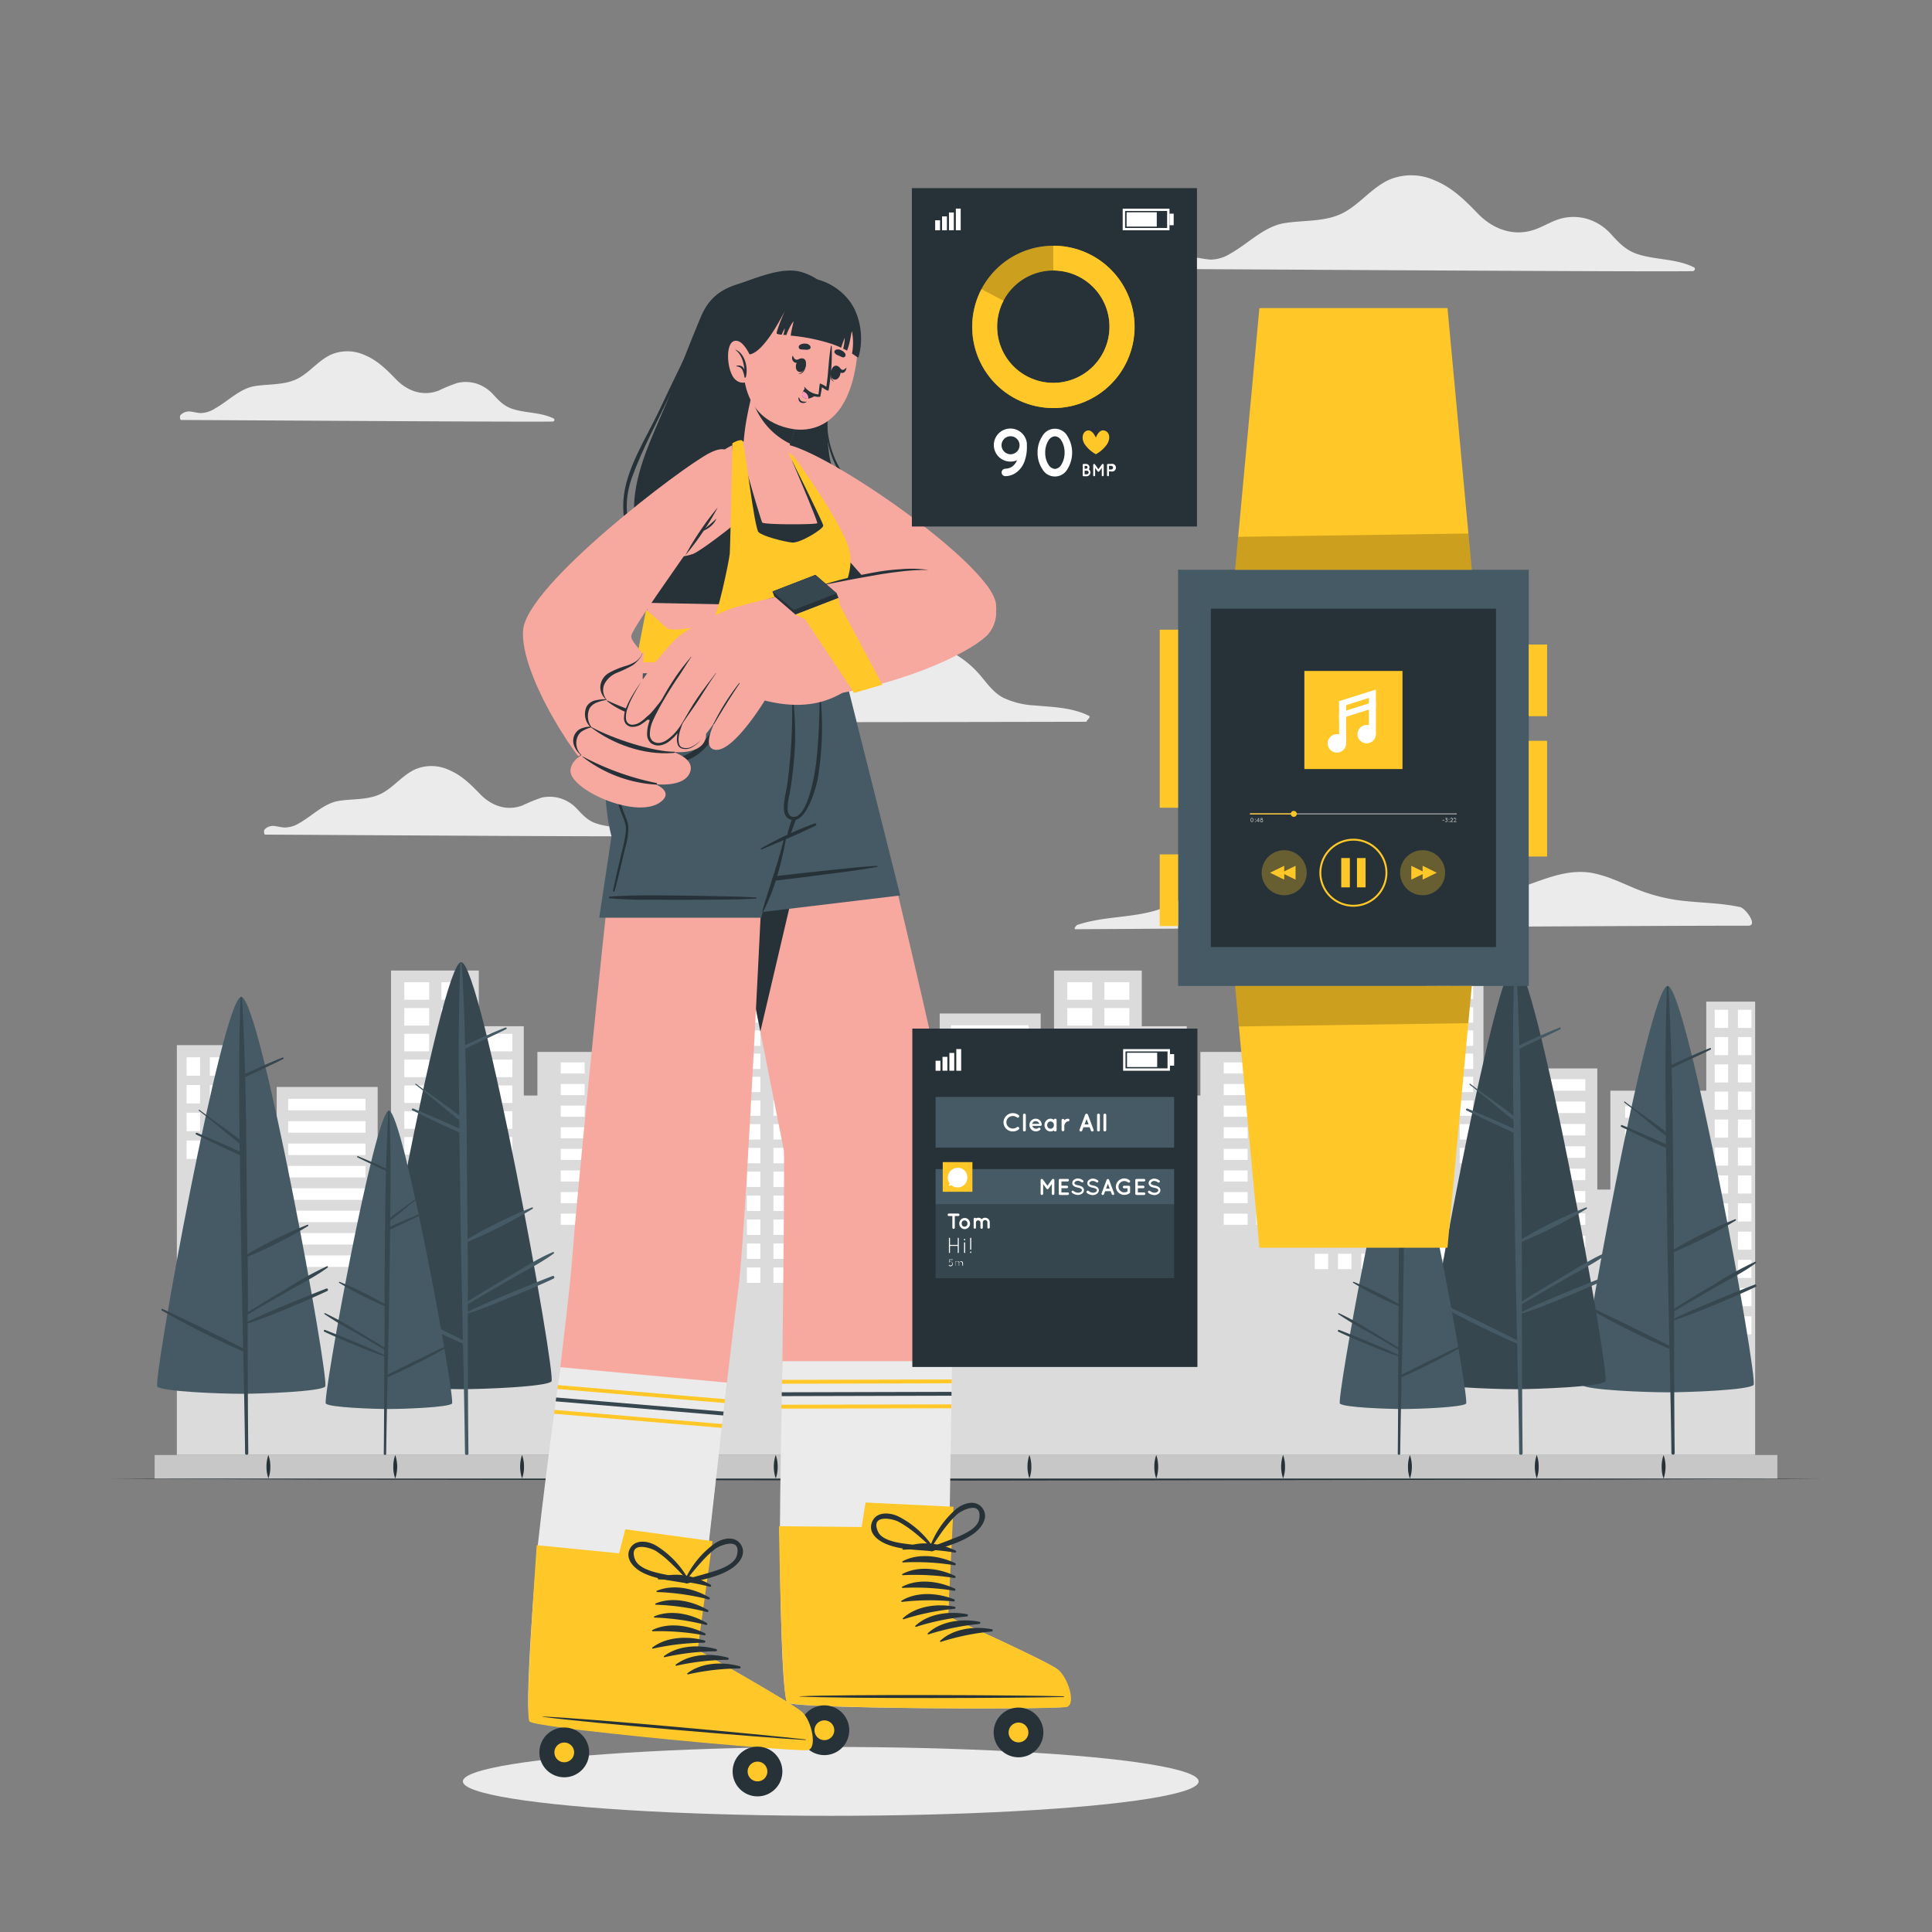 <?xml version="1.0" encoding="UTF-8"?> <svg xmlns="http://www.w3.org/2000/svg" viewBox="0 0 500 500"><rect x="0" y="0" width="500" height="500" fill="#808080" stroke="none"/><g id="freepik--background-complete--inject-41"><path d="M278.3,240.48c5.28,0,137-.91,174.15-.91,2.6,0-.69-4.51-2.12-4.82-4.57-1-9.34-1.06-14-1.54A45.41,45.41,0,0,1,423,229.87c-3.66-1.54-7.32-3.33-11.28-4-7.66-1.2-14.38,3-21.57,4.79a16.27,16.27,0,0,1-13.07-1.79c-3.32-2-6.34-4.38-9.81-6.14a53.86,53.86,0,0,0-43-2,49.73,49.73,0,0,0-9.41,4.82c-3.51,2.3-6.54,5.24-10.06,7.52-7.8,5-17.44,3.4-26,6.3C278.37,239.6,277.84,240.48,278.3,240.48Z" style="fill:#ebebeb"></path><path d="M306.31,69.64c7,0,124.38.77,131.76.53.53,0,.81-.79.29-1-4.66-2.31-9.93-1.84-14.76-3.47-2.85-1-4.59-2.82-6.57-5a13.53,13.53,0,0,0-6.11-4,12.83,12.83,0,0,0-6.65-.21c-2.38.57-4.45,1.93-6.72,2.79-5.64,2.13-11.12.11-15.15-4.07-3.32-3.44-6.58-6.68-11.1-8.53a14.71,14.71,0,0,0-11.76-.17c-4.31,1.95-7.26,5.88-11.31,8.24-4.79,2.8-10.52,2.14-15.82,3s-9.36,5.31-14,7.88a9.83,9.83,0,0,1-5.06,1.56,28.88,28.88,0,0,1-3.08-.43c-1.6-.2-3.12-.15-4.2,1.18C305.8,68.26,305.86,69.64,306.31,69.64Z" style="fill:#ebebeb"></path><path d="M46.88,108.69c5.09,0,90.8.57,96.19.4a.42.42,0,0,0,.21-.78c-3.4-1.68-7.25-1.34-10.78-2.53-2.07-.7-3.35-2.06-4.79-3.61a9.87,9.87,0,0,0-4.46-2.91,9.43,9.43,0,0,0-4.86-.16,41.15,41.15,0,0,0-4.9,2c-4.12,1.56-8.12.08-11.06-3-2.43-2.51-4.81-4.88-8.11-6.23a10.72,10.72,0,0,0-8.58-.12c-3.15,1.42-5.31,4.29-8.26,6-3.5,2-7.69,1.56-11.55,2.18s-6.84,3.87-10.23,5.75A7.18,7.18,0,0,1,52,106.9c-.75,0-1.5-.22-2.25-.31a3.08,3.08,0,0,0-3.06.86C46.5,107.69,46.54,108.69,46.88,108.69Z" style="fill:#ebebeb"></path><path d="M68.64,216c5.09,0,90.8.57,96.19.4a.42.42,0,0,0,.21-.78c-3.4-1.68-7.25-1.34-10.78-2.53-2.07-.7-3.35-2.06-4.79-3.61A9.87,9.87,0,0,0,145,206.6a9.43,9.43,0,0,0-4.86-.16,41.15,41.15,0,0,0-4.9,2c-4.12,1.56-8.12.08-11.06-3-2.43-2.51-4.81-4.88-8.11-6.23a10.72,10.72,0,0,0-8.58-.12c-3.15,1.42-5.31,4.29-8.26,6-3.5,2.05-7.69,1.56-11.55,2.18s-6.84,3.87-10.23,5.75a7.18,7.18,0,0,1-3.7,1.14c-.75,0-1.5-.22-2.25-.31a3.08,3.08,0,0,0-3.06.86C68.26,215,68.3,216,68.64,216Z" style="fill:#ebebeb"></path><path d="M148,186.79c.1.29,135.09,0,133.39,0-.78,0,1.18-1.16.42-1.54-4.4-2.18-9.2-2.24-14-2.68a21.51,21.51,0,0,1-8.17-2c-2.54-1.33-4.13-3.65-5.94-5.78a25.36,25.36,0,0,0-23-8.74c-9.6,1.51-17.16,8.82-26.78,10.16-5.78.81-11.24-1.42-16.88-2.21a20.63,20.63,0,0,0-12.68,2.32c-3,1.51-5.86,2.78-9.3,3-2.64.19-5.3-.11-7.95-.14a17.82,17.82,0,0,0-11.69,4.67C145,184.26,143.61,186.79,148,186.79Z" style="fill:#ebebeb"></path><polygon points="454.23 259.22 454.23 376.54 217.35 376.54 217.35 280.94 237.9 280.94 237.9 305.9 243.19 305.9 243.19 262.29 269.32 262.29 269.32 303.68 272.78 303.68 272.78 251.18 295.49 251.18 295.49 265.59 307.13 265.59 307.13 283.52 310.66 283.52 310.66 272.24 331.31 272.24 331.31 305.89 337.34 305.89 337.34 278.54 356.23 278.54 356.23 257.76 369.06 257.76 369.06 245.93 383.92 245.93 383.92 298.41 388.92 298.41 388.92 276.51 413.38 276.51 413.38 307.86 416.76 307.86 416.76 282.27 441.58 282.27 441.58 259.22 454.23 259.22" style="fill:#dbdbdb"></polygon><rect x="219.87" y="284.08" width="3.48" height="4.77" style="fill:#fff"></rect><rect x="225.89" y="284.08" width="3.48" height="4.77" style="fill:#fff"></rect><rect x="231.92" y="284.08" width="3.48" height="4.77" style="fill:#fff"></rect><rect x="219.87" y="291.26" width="3.48" height="4.77" style="fill:#fff"></rect><rect x="225.89" y="291.26" width="3.48" height="4.77" style="fill:#fff"></rect><rect x="231.92" y="291.26" width="3.48" height="4.77" style="fill:#fff"></rect><rect x="219.87" y="298.44" width="3.48" height="4.77" style="fill:#fff"></rect><rect x="225.89" y="298.44" width="3.48" height="4.77" style="fill:#fff"></rect><rect x="231.92" y="298.44" width="3.48" height="4.77" style="fill:#fff"></rect><rect x="219.87" y="305.62" width="3.48" height="4.77" style="fill:#fff"></rect><rect x="225.89" y="305.62" width="3.48" height="4.77" style="fill:#fff"></rect><rect x="231.92" y="305.62" width="3.48" height="4.77" style="fill:#fff"></rect><rect x="340.25" y="281.95" width="3.48" height="3.98" style="fill:#fff"></rect><rect x="346.27" y="281.95" width="3.48" height="3.98" style="fill:#fff"></rect><rect x="352.3" y="281.95" width="3.48" height="3.98" style="fill:#fff"></rect><rect x="340.25" y="287.94" width="3.48" height="3.98" style="fill:#fff"></rect><rect x="346.27" y="287.94" width="3.48" height="3.98" style="fill:#fff"></rect><rect x="352.3" y="287.94" width="3.48" height="3.98" style="fill:#fff"></rect><rect x="340.25" y="293.93" width="3.48" height="3.98" style="fill:#fff"></rect><rect x="346.27" y="293.93" width="3.48" height="3.98" style="fill:#fff"></rect><rect x="352.3" y="293.93" width="3.48" height="3.98" style="fill:#fff"></rect><rect x="340.25" y="299.92" width="3.48" height="3.98" style="fill:#fff"></rect><rect x="346.27" y="299.92" width="3.48" height="3.98" style="fill:#fff"></rect><rect x="352.3" y="299.92" width="3.48" height="3.98" style="fill:#fff"></rect><rect x="340.25" y="306.05" width="3.48" height="3.98" style="fill:#fff"></rect><rect x="346.27" y="306.05" width="3.48" height="3.98" style="fill:#fff"></rect><rect x="352.3" y="306.05" width="3.48" height="3.98" style="fill:#fff"></rect><rect x="340.25" y="312.19" width="3.48" height="3.98" style="fill:#fff"></rect><rect x="346.27" y="312.19" width="3.48" height="3.98" style="fill:#fff"></rect><rect x="352.3" y="312.19" width="3.48" height="3.98" style="fill:#fff"></rect><rect x="340.25" y="318.33" width="3.48" height="3.98" style="fill:#fff"></rect><rect x="346.27" y="318.33" width="3.48" height="3.98" style="fill:#fff"></rect><rect x="352.3" y="318.33" width="3.48" height="3.98" style="fill:#fff"></rect><rect x="340.25" y="324.47" width="3.48" height="3.98" style="fill:#fff"></rect><rect x="346.27" y="324.47" width="3.48" height="3.98" style="fill:#fff"></rect><rect x="352.3" y="324.47" width="3.48" height="3.98" style="fill:#fff"></rect><rect x="246.15" y="265.34" width="20.02" height="2.98" style="fill:#fff"></rect><rect x="246.15" y="271.13" width="20.02" height="2.98" style="fill:#fff"></rect><rect x="246.15" y="276.92" width="20.02" height="2.98" style="fill:#fff"></rect><rect x="246.15" y="282.71" width="20.02" height="2.98" style="fill:#fff"></rect><rect x="246.15" y="288.5" width="20.02" height="2.98" style="fill:#fff"></rect><rect x="246.15" y="294.29" width="20.02" height="2.98" style="fill:#fff"></rect><rect x="246.15" y="300.08" width="20.02" height="2.98" style="fill:#fff"></rect><rect x="246.15" y="305.87" width="20.02" height="2.98" style="fill:#fff"></rect><rect x="391.87" y="279.29" width="18.4" height="2.98" style="fill:#fff"></rect><rect x="391.87" y="285.08" width="18.4" height="2.98" style="fill:#fff"></rect><rect x="391.87" y="290.87" width="18.4" height="2.98" style="fill:#fff"></rect><rect x="391.87" y="296.66" width="18.4" height="2.98" style="fill:#fff"></rect><rect x="391.87" y="302.45" width="18.4" height="2.98" style="fill:#fff"></rect><rect x="391.87" y="308.24" width="18.4" height="2.98" style="fill:#fff"></rect><rect x="391.87" y="314.03" width="18.4" height="2.98" style="fill:#fff"></rect><rect x="391.87" y="319.82" width="18.4" height="2.98" style="fill:#fff"></rect><rect x="391.87" y="325.33" width="18.4" height="2.98" style="fill:#fff"></rect><rect x="391.87" y="330.83" width="18.4" height="2.98" style="fill:#fff"></rect><rect x="391.87" y="336.33" width="18.4" height="2.98" style="fill:#fff"></rect><rect x="391.87" y="341.83" width="18.4" height="2.98" style="fill:#fff"></rect><rect x="391.87" y="347.33" width="18.4" height="2.98" style="fill:#fff"></rect><rect x="420.59" y="286.29" width="19.44" height="2.98" style="fill:#fff"></rect><rect x="420.59" y="292.08" width="19.44" height="2.98" style="fill:#fff"></rect><rect x="420.59" y="297.87" width="19.44" height="2.98" style="fill:#fff"></rect><rect x="420.59" y="303.66" width="19.44" height="2.98" style="fill:#fff"></rect><rect x="420.59" y="309.45" width="19.44" height="2.98" style="fill:#fff"></rect><rect x="420.59" y="315.24" width="19.44" height="2.98" style="fill:#fff"></rect><rect x="420.59" y="321.03" width="19.44" height="2.98" style="fill:#fff"></rect><rect x="420.59" y="326.82" width="19.44" height="2.98" style="fill:#fff"></rect><rect x="420.59" y="332" width="19.44" height="2.98" style="fill:#fff"></rect><rect x="420.59" y="337.18" width="19.44" height="2.98" style="fill:#fff"></rect><rect x="420.59" y="342.36" width="19.44" height="2.98" style="fill:#fff"></rect><rect x="316.7" y="274.95" width="6.18" height="2.88" style="fill:#fff"></rect><rect x="316.7" y="280.54" width="6.18" height="2.88" style="fill:#fff"></rect><rect x="316.7" y="286.13" width="6.18" height="2.88" style="fill:#fff"></rect><rect x="316.7" y="291.72" width="6.18" height="2.88" style="fill:#fff"></rect><rect x="316.7" y="297.31" width="6.18" height="2.88" style="fill:#fff"></rect><rect x="316.7" y="302.9" width="6.18" height="2.88" style="fill:#fff"></rect><rect x="316.7" y="308.5" width="6.18" height="2.88" style="fill:#fff"></rect><rect x="316.7" y="314.09" width="6.18" height="2.88" style="fill:#fff"></rect><rect x="325.11" y="274.95" width="6.18" height="2.88" style="fill:#fff"></rect><rect x="325.11" y="280.54" width="6.18" height="2.88" style="fill:#fff"></rect><rect x="325.11" y="286.13" width="6.18" height="2.88" style="fill:#fff"></rect><rect x="325.11" y="291.72" width="6.18" height="2.88" style="fill:#fff"></rect><rect x="325.11" y="297.31" width="6.18" height="2.88" style="fill:#fff"></rect><rect x="325.11" y="302.9" width="6.18" height="2.88" style="fill:#fff"></rect><rect x="325.11" y="308.5" width="6.18" height="2.88" style="fill:#fff"></rect><rect x="325.11" y="314.09" width="6.18" height="2.88" style="fill:#fff"></rect><rect x="276.22" y="254.2" width="6.44" height="4.54" style="fill:#fff"></rect><rect x="285.82" y="254.2" width="6.44" height="4.54" style="fill:#fff"></rect><rect x="276.22" y="260.88" width="6.44" height="4.54" style="fill:#fff"></rect><rect x="285.82" y="260.88" width="6.44" height="4.54" style="fill:#fff"></rect><rect x="276.22" y="267.55" width="6.44" height="4.54" style="fill:#fff"></rect><rect x="285.82" y="267.55" width="6.44" height="4.54" style="fill:#fff"></rect><rect x="276.22" y="274.23" width="6.44" height="4.54" style="fill:#fff"></rect><rect x="285.82" y="274.23" width="6.44" height="4.54" style="fill:#fff"></rect><rect x="276.22" y="280.91" width="6.44" height="4.54" style="fill:#fff"></rect><rect x="285.82" y="280.91" width="6.44" height="4.54" style="fill:#fff"></rect><rect x="276.22" y="287.58" width="6.44" height="4.54" style="fill:#fff"></rect><rect x="285.82" y="287.58" width="6.44" height="4.54" style="fill:#fff"></rect><rect x="276.22" y="294.26" width="6.44" height="4.54" style="fill:#fff"></rect><rect x="285.82" y="294.26" width="6.44" height="4.54" style="fill:#fff"></rect><rect x="276.22" y="300.93" width="6.44" height="4.54" style="fill:#fff"></rect><rect x="285.82" y="300.93" width="6.44" height="4.54" style="fill:#fff"></rect><rect x="297.72" y="267.55" width="6.44" height="4.54" style="fill:#fff"></rect><rect x="297.72" y="274.23" width="6.44" height="4.54" style="fill:#fff"></rect><rect x="297.72" y="280.91" width="6.44" height="4.54" style="fill:#fff"></rect><rect x="297.72" y="287.58" width="6.44" height="4.54" style="fill:#fff"></rect><rect x="297.72" y="294.26" width="6.44" height="4.54" style="fill:#fff"></rect><rect x="297.72" y="300.93" width="6.44" height="4.54" style="fill:#fff"></rect><rect x="276.22" y="307.53" width="6.44" height="4.54" style="fill:#fff"></rect><rect x="285.82" y="307.53" width="6.44" height="4.54" style="fill:#fff"></rect><rect x="297.72" y="307.53" width="6.44" height="4.54" style="fill:#fff"></rect><rect x="276.22" y="314.13" width="6.44" height="4.54" style="fill:#fff"></rect><rect x="285.82" y="314.13" width="6.44" height="4.54" style="fill:#fff"></rect><rect x="297.72" y="314.13" width="6.44" height="4.54" style="fill:#fff"></rect><rect x="276.22" y="320.72" width="6.44" height="4.54" style="fill:#fff"></rect><rect x="285.82" y="320.72" width="6.44" height="4.54" style="fill:#fff"></rect><rect x="297.72" y="320.72" width="6.44" height="4.54" style="fill:#fff"></rect><rect x="276.22" y="327.32" width="6.44" height="4.54" style="fill:#fff"></rect><rect x="285.82" y="327.32" width="6.44" height="4.54" style="fill:#fff"></rect><rect x="297.72" y="327.32" width="6.44" height="4.54" style="fill:#fff"></rect><rect x="276.22" y="333.92" width="6.44" height="4.54" style="fill:#fff"></rect><rect x="285.82" y="333.92" width="6.44" height="4.54" style="fill:#fff"></rect><rect x="297.72" y="333.92" width="6.44" height="4.54" style="fill:#fff"></rect><rect x="358.85" y="260.69" width="3.48" height="3.98" style="fill:#fff"></rect><rect x="364.88" y="260.69" width="3.48" height="3.98" style="fill:#fff"></rect><rect x="358.85" y="266.68" width="3.48" height="3.98" style="fill:#fff"></rect><rect x="364.88" y="266.68" width="3.48" height="3.98" style="fill:#fff"></rect><rect x="358.85" y="272.67" width="3.48" height="3.98" style="fill:#fff"></rect><rect x="364.88" y="272.67" width="3.48" height="3.98" style="fill:#fff"></rect><rect x="358.85" y="278.66" width="3.48" height="3.98" style="fill:#fff"></rect><rect x="364.88" y="278.66" width="3.48" height="3.98" style="fill:#fff"></rect><rect x="358.85" y="284.79" width="3.48" height="3.98" style="fill:#fff"></rect><rect x="364.88" y="284.79" width="3.48" height="3.98" style="fill:#fff"></rect><rect x="358.85" y="290.93" width="3.48" height="3.98" style="fill:#fff"></rect><rect x="364.88" y="290.93" width="3.48" height="3.98" style="fill:#fff"></rect><rect x="358.85" y="297.07" width="3.48" height="3.98" style="fill:#fff"></rect><rect x="364.88" y="297.07" width="3.48" height="3.98" style="fill:#fff"></rect><rect x="358.85" y="303.21" width="3.48" height="3.98" style="fill:#fff"></rect><rect x="364.88" y="303.21" width="3.48" height="3.98" style="fill:#fff"></rect><rect x="358.85" y="309.41" width="3.48" height="3.98" style="fill:#fff"></rect><rect x="364.88" y="309.41" width="3.48" height="3.98" style="fill:#fff"></rect><rect x="358.85" y="315.61" width="3.48" height="3.98" style="fill:#fff"></rect><rect x="364.88" y="315.61" width="3.48" height="3.98" style="fill:#fff"></rect><rect x="358.85" y="321.82" width="3.48" height="3.98" style="fill:#fff"></rect><rect x="364.88" y="321.82" width="3.48" height="3.98" style="fill:#fff"></rect><rect x="358.85" y="328.02" width="3.48" height="3.98" style="fill:#fff"></rect><rect x="364.88" y="328.02" width="3.48" height="3.98" style="fill:#fff"></rect><rect x="443.76" y="261.33" width="3.48" height="4.69" style="fill:#fff"></rect><rect x="449.78" y="261.33" width="3.48" height="4.69" style="fill:#fff"></rect><rect x="443.76" y="268.39" width="3.48" height="4.69" style="fill:#fff"></rect><rect x="449.78" y="268.39" width="3.48" height="4.69" style="fill:#fff"></rect><rect x="443.76" y="275.45" width="3.48" height="4.69" style="fill:#fff"></rect><rect x="449.78" y="275.45" width="3.48" height="4.69" style="fill:#fff"></rect><rect x="443.76" y="282.5" width="3.48" height="4.69" style="fill:#fff"></rect><rect x="449.78" y="282.5" width="3.48" height="4.69" style="fill:#fff"></rect><rect x="443.76" y="289.73" width="3.48" height="4.69" style="fill:#fff"></rect><rect x="449.78" y="289.73" width="3.48" height="4.69" style="fill:#fff"></rect><rect x="443.76" y="296.97" width="3.48" height="4.69" style="fill:#fff"></rect><rect x="449.78" y="296.97" width="3.48" height="4.69" style="fill:#fff"></rect><rect x="443.76" y="304.2" width="3.48" height="4.69" style="fill:#fff"></rect><rect x="449.78" y="304.2" width="3.48" height="4.69" style="fill:#fff"></rect><rect x="443.76" y="311.43" width="3.48" height="4.69" style="fill:#fff"></rect><rect x="449.78" y="311.43" width="3.48" height="4.69" style="fill:#fff"></rect><rect x="443.76" y="318.74" width="3.48" height="4.69" style="fill:#fff"></rect><rect x="449.78" y="318.74" width="3.48" height="4.69" style="fill:#fff"></rect><rect x="443.76" y="326.04" width="3.48" height="4.69" style="fill:#fff"></rect><rect x="449.78" y="326.04" width="3.48" height="4.69" style="fill:#fff"></rect><rect x="443.76" y="333.35" width="3.48" height="4.69" style="fill:#fff"></rect><rect x="449.78" y="333.35" width="3.48" height="4.69" style="fill:#fff"></rect><rect x="443.76" y="340.66" width="3.48" height="4.69" style="fill:#fff"></rect><rect x="449.78" y="340.66" width="3.48" height="4.69" style="fill:#fff"></rect><rect x="371.74" y="260.69" width="3.48" height="3.98" style="fill:#fff"></rect><rect x="377.77" y="260.69" width="3.48" height="3.98" style="fill:#fff"></rect><rect x="371.74" y="254.55" width="3.48" height="3.98" style="fill:#fff"></rect><rect x="377.77" y="254.55" width="3.48" height="3.98" style="fill:#fff"></rect><rect x="371.74" y="248.4" width="3.48" height="3.98" style="fill:#fff"></rect><rect x="377.77" y="248.4" width="3.48" height="3.98" style="fill:#fff"></rect><rect x="371.74" y="266.68" width="3.48" height="3.98" style="fill:#fff"></rect><rect x="377.77" y="266.68" width="3.48" height="3.98" style="fill:#fff"></rect><rect x="371.74" y="272.67" width="3.48" height="3.98" style="fill:#fff"></rect><rect x="377.77" y="272.67" width="3.48" height="3.98" style="fill:#fff"></rect><rect x="371.74" y="278.66" width="3.48" height="3.98" style="fill:#fff"></rect><rect x="377.77" y="278.66" width="3.48" height="3.98" style="fill:#fff"></rect><rect x="371.74" y="284.79" width="3.48" height="3.98" style="fill:#fff"></rect><rect x="377.77" y="284.79" width="3.48" height="3.98" style="fill:#fff"></rect><rect x="371.74" y="290.93" width="3.48" height="3.98" style="fill:#fff"></rect><rect x="377.77" y="290.93" width="3.48" height="3.98" style="fill:#fff"></rect><rect x="371.74" y="297.07" width="3.48" height="3.98" style="fill:#fff"></rect><rect x="377.77" y="297.07" width="3.48" height="3.98" style="fill:#fff"></rect><rect x="371.74" y="303.21" width="3.48" height="3.98" style="fill:#fff"></rect><rect x="377.77" y="303.21" width="3.48" height="3.98" style="fill:#fff"></rect><rect x="371.74" y="309.41" width="3.48" height="3.98" style="fill:#fff"></rect><rect x="377.77" y="309.41" width="3.48" height="3.98" style="fill:#fff"></rect><rect x="371.74" y="315.61" width="3.48" height="3.98" style="fill:#fff"></rect><rect x="377.77" y="315.61" width="3.48" height="3.98" style="fill:#fff"></rect><rect x="371.74" y="321.82" width="3.48" height="3.98" style="fill:#fff"></rect><rect x="377.77" y="321.82" width="3.48" height="3.98" style="fill:#fff"></rect><rect x="371.74" y="328.02" width="3.48" height="3.98" style="fill:#fff"></rect><rect x="377.77" y="328.02" width="3.48" height="3.98" style="fill:#fff"></rect><polygon points="217.35 376.54 45.77 376.54 45.77 270.48 66.32 270.48 66.32 295.44 71.61 295.44 71.61 281.31 97.74 281.31 97.74 303.68 101.2 303.68 101.2 251.18 123.91 251.18 123.91 265.59 135.56 265.59 135.56 283.52 139.08 283.52 139.08 272.24 159.73 272.24 159.73 305.89 165.77 305.89 165.77 278.54 184.65 278.54 184.65 257.76 197.49 257.76 212.34 257.83 212.34 298.41 217.34 298.41 217.35 376.54" style="fill:#dbdbdb"></polygon><rect x="48.29" y="273.62" width="3.48" height="4.77" style="fill:#fff"></rect><rect x="54.31" y="273.62" width="3.48" height="4.77" style="fill:#fff"></rect><rect x="60.34" y="273.62" width="3.48" height="4.77" style="fill:#fff"></rect><rect x="48.29" y="280.8" width="3.48" height="4.77" style="fill:#fff"></rect><rect x="54.31" y="280.8" width="3.48" height="4.77" style="fill:#fff"></rect><rect x="60.34" y="280.8" width="3.48" height="4.77" style="fill:#fff"></rect><rect x="48.29" y="287.98" width="3.48" height="4.77" style="fill:#fff"></rect><rect x="54.31" y="287.98" width="3.48" height="4.77" style="fill:#fff"></rect><rect x="60.34" y="287.98" width="3.48" height="4.77" style="fill:#fff"></rect><rect x="48.29" y="295.16" width="3.48" height="4.77" style="fill:#fff"></rect><rect x="54.31" y="295.16" width="3.48" height="4.77" style="fill:#fff"></rect><rect x="60.34" y="295.16" width="3.48" height="4.77" style="fill:#fff"></rect><rect x="168.67" y="281.95" width="3.48" height="3.98" style="fill:#fff"></rect><rect x="174.69" y="281.95" width="3.48" height="3.98" style="fill:#fff"></rect><rect x="180.72" y="281.95" width="3.48" height="3.98" style="fill:#fff"></rect><rect x="168.67" y="287.94" width="3.48" height="3.98" style="fill:#fff"></rect><rect x="174.69" y="287.94" width="3.48" height="3.98" style="fill:#fff"></rect><rect x="180.72" y="287.94" width="3.48" height="3.98" style="fill:#fff"></rect><rect x="168.67" y="293.93" width="3.48" height="3.98" style="fill:#fff"></rect><rect x="174.69" y="293.93" width="3.48" height="3.98" style="fill:#fff"></rect><rect x="180.72" y="293.93" width="3.48" height="3.98" style="fill:#fff"></rect><rect x="168.67" y="299.92" width="3.48" height="3.98" style="fill:#fff"></rect><rect x="174.69" y="299.92" width="3.48" height="3.98" style="fill:#fff"></rect><rect x="180.72" y="299.92" width="3.48" height="3.98" style="fill:#fff"></rect><rect x="168.67" y="306.05" width="3.48" height="3.98" style="fill:#fff"></rect><rect x="174.69" y="306.05" width="3.48" height="3.98" style="fill:#fff"></rect><rect x="180.72" y="306.05" width="3.48" height="3.98" style="fill:#fff"></rect><rect x="168.67" y="312.19" width="3.48" height="3.98" style="fill:#fff"></rect><rect x="174.69" y="312.19" width="3.48" height="3.98" style="fill:#fff"></rect><rect x="180.72" y="312.19" width="3.48" height="3.98" style="fill:#fff"></rect><rect x="168.67" y="318.33" width="3.48" height="3.98" style="fill:#fff"></rect><rect x="174.69" y="318.33" width="3.48" height="3.98" style="fill:#fff"></rect><rect x="180.72" y="318.33" width="3.48" height="3.98" style="fill:#fff"></rect><rect x="168.67" y="324.47" width="3.48" height="3.98" style="fill:#fff"></rect><rect x="174.69" y="324.47" width="3.48" height="3.98" style="fill:#fff"></rect><rect x="180.72" y="324.47" width="3.48" height="3.98" style="fill:#fff"></rect><rect x="74.58" y="284.37" width="20.02" height="2.98" style="fill:#fff"></rect><rect x="74.58" y="290.16" width="20.02" height="2.98" style="fill:#fff"></rect><rect x="74.58" y="295.95" width="20.02" height="2.98" style="fill:#fff"></rect><rect x="74.58" y="301.74" width="20.02" height="2.98" style="fill:#fff"></rect><rect x="74.58" y="307.53" width="20.02" height="2.98" style="fill:#fff"></rect><rect x="74.58" y="313.32" width="20.02" height="2.98" style="fill:#fff"></rect><rect x="74.58" y="319.11" width="20.02" height="2.98" style="fill:#fff"></rect><rect x="74.58" y="324.9" width="20.02" height="2.98" style="fill:#fff"></rect><rect x="145.12" y="274.95" width="6.18" height="2.88" style="fill:#fff"></rect><rect x="145.12" y="280.54" width="6.18" height="2.88" style="fill:#fff"></rect><rect x="145.12" y="286.13" width="6.18" height="2.88" style="fill:#fff"></rect><rect x="145.12" y="291.72" width="6.18" height="2.88" style="fill:#fff"></rect><rect x="145.12" y="297.31" width="6.18" height="2.88" style="fill:#fff"></rect><rect x="145.12" y="302.9" width="6.18" height="2.88" style="fill:#fff"></rect><rect x="145.12" y="308.5" width="6.18" height="2.88" style="fill:#fff"></rect><rect x="145.12" y="314.09" width="6.18" height="2.88" style="fill:#fff"></rect><rect x="153.53" y="274.95" width="6.18" height="2.88" style="fill:#fff"></rect><rect x="153.53" y="280.54" width="6.18" height="2.88" style="fill:#fff"></rect><rect x="153.53" y="286.13" width="6.18" height="2.88" style="fill:#fff"></rect><rect x="153.53" y="291.72" width="6.18" height="2.88" style="fill:#fff"></rect><rect x="153.53" y="297.31" width="6.18" height="2.88" style="fill:#fff"></rect><rect x="153.53" y="302.9" width="6.18" height="2.88" style="fill:#fff"></rect><rect x="153.53" y="308.5" width="6.18" height="2.88" style="fill:#fff"></rect><rect x="153.53" y="314.09" width="6.18" height="2.88" style="fill:#fff"></rect><rect x="104.64" y="254.2" width="6.44" height="4.54" style="fill:#fff"></rect><rect x="114.24" y="254.2" width="6.44" height="4.54" style="fill:#fff"></rect><rect x="104.64" y="260.88" width="6.44" height="4.54" style="fill:#fff"></rect><rect x="114.24" y="260.88" width="6.44" height="4.54" style="fill:#fff"></rect><rect x="104.64" y="267.55" width="6.44" height="4.54" style="fill:#fff"></rect><rect x="114.24" y="267.55" width="6.44" height="4.54" style="fill:#fff"></rect><rect x="104.64" y="274.23" width="6.44" height="4.54" style="fill:#fff"></rect><rect x="114.24" y="274.23" width="6.44" height="4.54" style="fill:#fff"></rect><rect x="104.64" y="280.91" width="6.44" height="4.54" style="fill:#fff"></rect><rect x="114.24" y="280.91" width="6.44" height="4.54" style="fill:#fff"></rect><rect x="104.64" y="287.58" width="6.44" height="4.54" style="fill:#fff"></rect><rect x="114.24" y="287.58" width="6.44" height="4.54" style="fill:#fff"></rect><rect x="104.64" y="294.26" width="6.44" height="4.54" style="fill:#fff"></rect><rect x="114.24" y="294.26" width="6.44" height="4.54" style="fill:#fff"></rect><rect x="104.64" y="300.93" width="6.44" height="4.54" style="fill:#fff"></rect><rect x="114.24" y="300.93" width="6.44" height="4.54" style="fill:#fff"></rect><rect x="126.15" y="267.55" width="6.44" height="4.54" style="fill:#fff"></rect><rect x="126.15" y="274.23" width="6.44" height="4.54" style="fill:#fff"></rect><rect x="126.15" y="280.91" width="6.44" height="4.54" style="fill:#fff"></rect><rect x="126.15" y="287.58" width="6.44" height="4.54" style="fill:#fff"></rect><rect x="126.15" y="294.26" width="6.44" height="4.54" style="fill:#fff"></rect><rect x="126.15" y="300.93" width="6.44" height="4.54" style="fill:#fff"></rect><rect x="104.64" y="307.53" width="6.44" height="4.54" style="fill:#fff"></rect><rect x="114.24" y="307.53" width="6.44" height="4.54" style="fill:#fff"></rect><rect x="126.15" y="307.53" width="6.44" height="4.54" style="fill:#fff"></rect><rect x="104.64" y="314.13" width="6.44" height="4.54" style="fill:#fff"></rect><rect x="114.24" y="314.13" width="6.44" height="4.54" style="fill:#fff"></rect><rect x="126.15" y="314.13" width="6.44" height="4.54" style="fill:#fff"></rect><rect x="104.64" y="320.72" width="6.44" height="4.54" style="fill:#fff"></rect><rect x="114.24" y="320.72" width="6.44" height="4.54" style="fill:#fff"></rect><rect x="126.15" y="320.72" width="6.44" height="4.54" style="fill:#fff"></rect><rect x="104.64" y="327.32" width="6.44" height="4.54" style="fill:#fff"></rect><rect x="114.24" y="327.32" width="6.44" height="4.54" style="fill:#fff"></rect><rect x="126.15" y="327.32" width="6.44" height="4.54" style="fill:#fff"></rect><rect x="104.64" y="333.92" width="6.44" height="4.54" style="fill:#fff"></rect><rect x="114.24" y="333.92" width="6.44" height="4.54" style="fill:#fff"></rect><rect x="126.15" y="333.92" width="6.44" height="4.54" style="fill:#fff"></rect><rect x="187.27" y="260.69" width="3.48" height="3.98" style="fill:#fff"></rect><rect x="193.3" y="260.69" width="3.48" height="3.98" style="fill:#fff"></rect><rect x="187.27" y="266.68" width="3.48" height="3.98" style="fill:#fff"></rect><rect x="193.3" y="266.68" width="3.48" height="3.98" style="fill:#fff"></rect><rect x="187.27" y="272.67" width="3.48" height="3.98" style="fill:#fff"></rect><rect x="193.3" y="272.67" width="3.48" height="3.98" style="fill:#fff"></rect><rect x="187.27" y="278.66" width="3.48" height="3.98" style="fill:#fff"></rect><rect x="193.3" y="278.66" width="3.48" height="3.98" style="fill:#fff"></rect><rect x="187.27" y="284.79" width="3.48" height="3.98" style="fill:#fff"></rect><rect x="193.3" y="284.79" width="3.48" height="3.98" style="fill:#fff"></rect><rect x="187.27" y="290.93" width="3.48" height="3.98" style="fill:#fff"></rect><rect x="193.3" y="290.93" width="3.48" height="3.98" style="fill:#fff"></rect><rect x="187.27" y="297.07" width="3.48" height="3.98" style="fill:#fff"></rect><rect x="193.3" y="297.07" width="3.48" height="3.98" style="fill:#fff"></rect><rect x="187.27" y="303.21" width="3.48" height="3.98" style="fill:#fff"></rect><rect x="193.3" y="303.21" width="3.48" height="3.98" style="fill:#fff"></rect><rect x="187.27" y="309.41" width="3.48" height="3.98" style="fill:#fff"></rect><rect x="193.3" y="309.41" width="3.48" height="3.98" style="fill:#fff"></rect><rect x="187.27" y="315.61" width="3.48" height="3.98" style="fill:#fff"></rect><rect x="193.3" y="315.61" width="3.48" height="3.98" style="fill:#fff"></rect><rect x="187.27" y="321.82" width="3.48" height="3.98" style="fill:#fff"></rect><rect x="193.3" y="321.82" width="3.48" height="3.98" style="fill:#fff"></rect><rect x="187.27" y="328.02" width="3.48" height="3.98" style="fill:#fff"></rect><rect x="193.3" y="328.02" width="3.48" height="3.98" style="fill:#fff"></rect><rect x="200.16" y="260.69" width="3.48" height="3.98" style="fill:#fff"></rect><rect x="206.19" y="260.69" width="3.48" height="3.98" style="fill:#fff"></rect><rect x="200.16" y="266.68" width="3.48" height="3.98" style="fill:#fff"></rect><rect x="206.19" y="266.68" width="3.48" height="3.98" style="fill:#fff"></rect><rect x="200.16" y="272.67" width="3.48" height="3.98" style="fill:#fff"></rect><rect x="206.19" y="272.67" width="3.48" height="3.98" style="fill:#fff"></rect><rect x="200.16" y="278.66" width="3.48" height="3.98" style="fill:#fff"></rect><rect x="206.19" y="278.66" width="3.48" height="3.98" style="fill:#fff"></rect><rect x="200.16" y="284.79" width="3.48" height="3.98" style="fill:#fff"></rect><rect x="206.19" y="284.79" width="3.48" height="3.98" style="fill:#fff"></rect><rect x="200.16" y="290.93" width="3.48" height="3.98" style="fill:#fff"></rect><rect x="206.19" y="290.93" width="3.48" height="3.98" style="fill:#fff"></rect><rect x="200.16" y="297.07" width="3.48" height="3.98" style="fill:#fff"></rect><rect x="206.19" y="297.07" width="3.48" height="3.98" style="fill:#fff"></rect><rect x="200.16" y="303.21" width="3.48" height="3.98" style="fill:#fff"></rect><rect x="206.19" y="303.21" width="3.48" height="3.98" style="fill:#fff"></rect><rect x="200.16" y="309.41" width="3.48" height="3.98" style="fill:#fff"></rect><rect x="206.19" y="309.41" width="3.48" height="3.98" style="fill:#fff"></rect><rect x="200.16" y="315.61" width="3.48" height="3.98" style="fill:#fff"></rect><rect x="206.19" y="315.61" width="3.48" height="3.98" style="fill:#fff"></rect><rect x="200.16" y="321.82" width="3.48" height="3.98" style="fill:#fff"></rect><rect x="206.19" y="321.82" width="3.48" height="3.98" style="fill:#fff"></rect><rect x="200.16" y="328.02" width="3.48" height="3.98" style="fill:#fff"></rect><rect x="206.19" y="328.02" width="3.48" height="3.98" style="fill:#fff"></rect></g><g id="freepik--Shadow--inject-41"><ellipse cx="215" cy="461.02" rx="95.21" ry="8.91" style="fill:#ebebeb"></ellipse></g><g id="freepik--Trees--inject-41"><path d="M453.82,358.43c-1.32,1.32-16.66,1.9-22.24,1.9s-20.92-.58-22.23-1.9,17.26-103.27,22.23-103.27S455.13,357.11,453.82,358.43Z" style="fill:#455a64"></path><path d="M454.12,332.45c-3.78,1.45-17.82,7.16-20.86,8.83v-1.92c3.38-2,6.78-4,10.18-5.94,3.64-2.12,7.56-4,10.95-6.51.17-.12.08-.46-.15-.37a90.23,90.23,0,0,0-10.72,5.92c-3.45,2-6.86,4.11-10.27,6.21q0-7.32-.06-14.65a116.75,116.75,0,0,0,16-8.14c.18-.1.06-.42-.14-.34a118.45,118.45,0,0,0-15.86,7.82c0-2.54,0-5.08-.06-7.62-.14-13.08-.16-26.18-.5-39.27,3.33-1.67,6.76-3.16,10.09-4.84.21-.11.06-.5-.17-.4-3.38,1.31-6.63,2.88-9.94,4.33-.18-6.75-.44-13.5-.85-20.24a.18.18,0,0,0-.35,0c-.47,12.54-.43,25.08-.27,37.62-3.45-2.75-7.13-5.18-10.64-7.85-.13-.11-.26.12-.13.23,3.67,2.79,7.1,5.88,10.78,8.66l0,2.13c-3.74-1.71-7.53-3.3-11.31-4.92-.3-.13-.56.3-.26.44,3.85,1.85,7.68,3.73,11.58,5.47.09,6.22.2,12.43.28,18.64.14,10.85.38,21.69.61,32.54q-10.59-5.36-21.33-10.42c-.27-.13-.51.26-.24.41a219.87,219.87,0,0,0,21.59,10.84c.19,9,.37,18,.49,27a.43.43,0,0,0,.85,0c-.13-11.49-.14-23-.18-34.48,3.73-.92,17.79-6.95,21.13-8.59C454.73,332.91,454.49,332.31,454.12,332.45Z" style="fill:#37474f"></path><path d="M84.16,358.85c-1.29,1.29-16.27,1.86-21.72,1.86s-20.43-.57-21.72-1.86S57.58,258,62.44,258,85.44,357.57,84.16,358.85Z" style="fill:#455a64"></path><path d="M84.46,333.48c-3.7,1.41-17.42,7-20.38,8.62,0-.62,0-1.25,0-1.87,3.31-2,6.63-3.87,10-5.8,3.56-2.08,7.38-3.93,10.7-6.37.16-.12.07-.45-.15-.36a89.74,89.74,0,0,0-10.47,5.79q-5.05,3-10,6.07,0-7.17-.06-14.32a114.11,114.11,0,0,0,15.63-7.94c.17-.11,0-.42-.14-.34A114.17,114.17,0,0,0,64,324.6c0-2.48,0-5-.06-7.45-.13-12.77-.16-25.57-.49-38.35,3.26-1.64,6.6-3.08,9.85-4.73.22-.11.07-.48-.16-.39-3.3,1.28-6.47,2.81-9.71,4.23-.18-6.59-.43-13.18-.83-19.76a.17.17,0,0,0-.34,0c-.46,12.24-.42,24.49-.26,36.74-3.37-2.69-7-5.07-10.39-7.67-.13-.1-.26.12-.13.22,3.58,2.73,6.93,5.75,10.53,8.47,0,.69,0,1.38,0,2.07-3.65-1.67-7.35-3.22-11-4.8-.29-.13-.55.29-.26.43,3.76,1.8,7.51,3.64,11.32,5.34q.13,9.1.27,18.2c.14,10.6.37,21.19.59,31.79q-10.33-5.24-20.83-10.18c-.27-.12-.5.25-.23.4a215.08,215.08,0,0,0,21.08,10.59c.19,8.81.37,17.61.48,26.41a.42.42,0,0,0,.83,0c-.12-11.23-.14-22.45-.17-33.68,3.64-.9,17.37-6.78,20.63-8.39C85.05,333.92,84.81,333.34,84.46,333.48Z" style="fill:#37474f"></path><path d="M415.47,357.52c-1.38,1.38-17.49,2-23.35,2s-22-.61-23.35-2S386.9,249,392.12,249,416.86,356.13,415.47,357.52Z" style="fill:#37474f"></path><path d="M415.8,330.23c-4,1.52-18.73,7.52-21.91,9.27,0-.67,0-1.34,0-2q5.33-3.14,10.69-6.24c3.83-2.23,7.94-4.22,11.51-6.84.17-.13.08-.49-.16-.39-3.94,1.64-7.59,4.07-11.26,6.22s-7.21,4.32-10.79,6.53q0-7.69-.06-15.4a122.15,122.15,0,0,0,16.8-8.54c.19-.11.07-.45-.15-.36a124.35,124.35,0,0,0-16.66,8.21c0-2.67,0-5.34-.05-8-.15-13.75-.18-27.5-.53-41.24,3.5-1.77,7.1-3.32,10.6-5.1.22-.11.06-.51-.18-.42-3.55,1.38-7,3-10.44,4.56-.19-7.09-.46-14.18-.9-21.26a.18.18,0,0,0-.36,0c-.49,13.16-.45,26.34-.29,39.51-3.62-2.89-7.48-5.44-11.17-8.25-.14-.11-.28.13-.14.24,3.86,2.93,7.46,6.18,11.33,9.11l0,2.23c-3.93-1.8-7.92-3.47-11.89-5.17-.31-.13-.58.32-.27.47,4,1.94,8.08,3.91,12.17,5.74.09,6.53.2,13,.29,19.58.15,11.39.4,22.78.64,34.17q-11.11-5.62-22.4-10.94c-.29-.13-.54.27-.26.43a235.52,235.52,0,0,0,22.68,11.39c.2,9.47.4,18.93.52,28.4a.45.45,0,0,0,.89,0c-.13-12.07-.15-24.15-.18-36.22,3.91-1,18.68-7.29,22.18-9C416.44,330.71,416.18,330.08,415.8,330.23Z" style="fill:#455a64"></path><path d="M142.71,357.52c-1.39,1.38-17.5,2-23.36,2s-22-.61-23.35-2S114.13,249,119.35,249,144.09,356.13,142.71,357.52Z" style="fill:#37474f"></path><path d="M143,330.23c-4,1.52-18.73,7.52-21.91,9.27,0-.67,0-1.34,0-2q5.34-3.14,10.69-6.24c3.83-2.23,7.94-4.22,11.51-6.84.18-.13.08-.49-.16-.39-3.93,1.64-7.59,4.07-11.26,6.22s-7.21,4.32-10.78,6.53c0-5.13,0-10.27-.07-15.4a122.83,122.83,0,0,0,16.81-8.54c.18-.11.06-.45-.15-.36A123.18,123.18,0,0,0,121,320.68c0-2.67,0-5.34-.06-8-.15-13.75-.17-27.5-.52-41.24,3.49-1.77,7.09-3.32,10.59-5.1a.23.23,0,0,0-.18-.42c-3.55,1.38-7,3-10.44,4.56-.19-7.09-.46-14.18-.89-21.26a.19.19,0,0,0-.37,0c-.49,13.16-.45,26.34-.28,39.51-3.62-2.89-7.49-5.44-11.17-8.25-.15-.11-.28.13-.14.24,3.85,2.93,7.46,6.18,11.32,9.11l0,2.23c-3.93-1.8-7.91-3.47-11.88-5.17-.31-.13-.59.32-.27.47,4,1.94,8.07,3.91,12.16,5.74.1,6.53.21,13,.29,19.58.15,11.39.4,22.78.65,34.17q-11.13-5.62-22.41-10.94c-.29-.13-.53.27-.25.43a234.2,234.2,0,0,0,22.67,11.39c.21,9.47.4,18.93.52,28.4a.45.45,0,0,0,.9,0c-.14-12.07-.16-24.15-.19-36.22,3.91-1,18.68-7.29,22.19-9C143.67,330.71,143.41,330.08,143,330.23Z" style="fill:#455a64"></path><path d="M346.77,363.25c1,1,12.23,1.4,16.33,1.4s15.35-.43,16.32-1.4-12.67-75.81-16.32-75.81S345.81,362.29,346.77,363.25Z" style="fill:#455a64"></path><path d="M346.55,344.18c2.78,1.06,13.09,5.26,15.31,6.48,0-.47,0-.94,0-1.41l-7.48-4.36a86.82,86.82,0,0,1-8-4.78c-.12-.09-.05-.34.11-.27a67.76,67.76,0,0,1,7.87,4.35c2.54,1.49,5,3,7.54,4.56,0-3.59,0-7.17.05-10.76a84.73,84.73,0,0,1-11.75-6c-.13-.08,0-.31.11-.25a85.51,85.51,0,0,1,11.64,5.74c0-1.87,0-3.73,0-5.6.1-9.6.12-19.22.37-28.82-2.45-1.23-5-2.32-7.41-3.56-.16-.08,0-.36.13-.29,2.48,1,4.86,2.11,7.29,3.18.14-5,.33-9.91.63-14.86a.13.13,0,0,1,.25,0c.35,9.2.32,18.41.2,27.62,2.53-2,5.23-3.81,7.81-5.77.1-.07.2.09.1.17-2.7,2.05-5.22,4.32-7.92,6.36,0,.52,0,1,0,1.56,2.75-1.25,5.53-2.42,8.31-3.61.21-.09.41.22.19.33-2.83,1.35-5.65,2.73-8.51,4-.06,4.56-.14,9.12-.2,13.68-.1,8-.28,15.93-.45,23.89q7.77-3.93,15.66-7.65c.2-.09.37.19.18.3a163,163,0,0,1-15.85,8c-.14,6.62-.28,13.23-.36,19.85a.32.32,0,0,1-.63,0c.09-8.44.11-16.88.13-25.31-2.73-.68-13.05-5.1-15.51-6.31C346.1,344.52,346.28,344.08,346.55,344.18Z" style="fill:#37474f"></path><path d="M84.33,363.25c1,1,12.23,1.4,16.32,1.4s15.36-.43,16.33-1.4-12.68-75.81-16.33-75.81S83.37,362.29,84.33,363.25Z" style="fill:#455a64"></path><path d="M84.11,344.18c2.78,1.06,13.08,5.26,15.31,6.48,0-.47,0-.94,0-1.41L92,344.89a85.52,85.52,0,0,1-8-4.78c-.12-.09-.06-.34.11-.27a67.76,67.76,0,0,1,7.87,4.35c2.53,1.49,5,3,7.54,4.56,0-3.59,0-7.17,0-10.76a85.18,85.18,0,0,1-11.74-6c-.13-.08,0-.31.1-.25a85.63,85.63,0,0,1,11.65,5.74c0-1.87,0-3.73,0-5.6.1-9.6.12-19.22.36-28.82-2.44-1.23-5-2.32-7.4-3.56-.16-.08,0-.36.12-.29,2.48,1,4.87,2.11,7.3,3.18.13-5,.32-9.91.62-14.86a.13.13,0,0,1,.26,0c.34,9.2.31,18.41.2,27.62,2.53-2,5.23-3.81,7.81-5.77.1-.07.19.09.09.17-2.69,2.05-5.21,4.32-7.91,6.36,0,.52,0,1,0,1.56,2.74-1.25,5.53-2.42,8.3-3.61.22-.09.41.22.19.33-2.82,1.35-5.64,2.73-8.5,4q-.1,6.84-.2,13.68c-.11,8-.28,15.93-.45,23.89q7.77-3.93,15.66-7.65c.2-.09.37.19.17.3a161.67,161.67,0,0,1-15.84,8q-.23,9.93-.37,19.85a.31.31,0,0,1-.62,0c.09-8.44.11-16.88.13-25.31-2.73-.68-13.06-5.1-15.51-6.31C83.66,344.52,83.84,344.08,84.11,344.18Z" style="fill:#37474f"></path></g><g id="freepik--Floor--inject-41"><polygon points="28.43 382.67 83.82 382.43 139.22 382.34 250 382.18 360.78 382.34 416.18 382.43 471.57 382.67 416.18 382.92 360.78 383.01 250 383.17 139.22 383 83.82 382.92 28.43 382.67" style="fill:#263238"></polygon><rect x="40.02" y="376.56" width="419.96" height="6.09" style="fill:#c7c7c7"></rect><path d="M69.46,376.56a8.56,8.56,0,0,1,.5,3.05,8.29,8.29,0,0,1-.5,3,9.52,9.52,0,0,1,0-6.09Z" style="fill:#263238"></path><path d="M102.29,376.56a9.52,9.52,0,0,1,0,6.09,8.29,8.29,0,0,1-.5-3A8.56,8.56,0,0,1,102.29,376.56Z" style="fill:#263238"></path><path d="M135.11,376.56a8.56,8.56,0,0,1,.5,3.05,8.29,8.29,0,0,1-.5,3,9.52,9.52,0,0,1,0-6.09Z" style="fill:#263238"></path><path d="M167.94,376.56a9.52,9.52,0,0,1,0,6.09,8.29,8.29,0,0,1-.5-3A8.56,8.56,0,0,1,167.94,376.56Z" style="fill:#263238"></path><path d="M200.76,376.56a8.56,8.56,0,0,1,.5,3.05,8.29,8.29,0,0,1-.5,3,9.52,9.52,0,0,1,0-6.09Z" style="fill:#263238"></path><path d="M233.59,376.56a9.52,9.52,0,0,1,0,6.09,8.29,8.29,0,0,1-.5-3A8.56,8.56,0,0,1,233.59,376.56Z" style="fill:#263238"></path><path d="M266.41,376.56a8.56,8.56,0,0,1,.5,3.05,8.29,8.29,0,0,1-.5,3,9.52,9.52,0,0,1,0-6.09Z" style="fill:#263238"></path><path d="M299.24,376.56a9.52,9.52,0,0,1,0,6.09,8.29,8.29,0,0,1-.5-3A8.56,8.56,0,0,1,299.24,376.56Z" style="fill:#263238"></path><path d="M332.06,376.56a8.56,8.56,0,0,1,.5,3.05,8.29,8.29,0,0,1-.5,3,9.52,9.52,0,0,1,0-6.09Z" style="fill:#263238"></path><path d="M364.89,376.56a9.52,9.52,0,0,1,0,6.09,8.29,8.29,0,0,1-.5-3A8.56,8.56,0,0,1,364.89,376.56Z" style="fill:#263238"></path><path d="M397.71,376.56a8.56,8.56,0,0,1,.5,3.05,8.29,8.29,0,0,1-.5,3,9.52,9.52,0,0,1,0-6.09Z" style="fill:#263238"></path><path d="M430.54,376.56a9.52,9.52,0,0,1,0,6.09,8.29,8.29,0,0,1-.5-3A8.56,8.56,0,0,1,430.54,376.56Z" style="fill:#263238"></path></g><g id="freepik--Character--inject-41"><path d="M173.41,102c-3.88,9.85-10.2,21-9.21,31.94.79,8.56,6.07,15.95,12.2,21.64,13.5,12.51,35.48,21.07,52,9.09,6.62-4.79,11.89-17.67,6.15-25-2.95-3.76-7.26-5.88-11.15-8.51A19.34,19.34,0,0,1,214.51,117c-1.59-12,2-19.17,4.83-30.6a8.34,8.34,0,0,0-.7-6.75,14.93,14.93,0,0,0-5.33-5.91A14.79,14.79,0,0,0,207,70.29c-5.09-1.17-11.36,1.75-16.13,3.26s-7.62,3.93-9.57,8.65C178.54,88.77,176,95.42,173.41,102Z" style="fill:#263238"></path><path d="M170.56,106.32c4.14-8.8,8.44-17.5,12.7-26.24,0,0,.11,0,.08,0-3.29,7.29-6.47,14.62-9.86,21.87s-7.22,14.19-9.91,21.56c-6,16.55,8.78,29.21,23.22,33.25.66.18.29,1.21-.37,1-12.57-3.95-26-13.3-25.09-28.13C161.81,121.55,167.17,113.51,170.56,106.32Z" style="fill:#263238"></path><path d="M218.84,85.23a.14.14,0,0,1,.27.1c-2.72,9.3-6.77,19.9-4.29,29.66a24.61,24.61,0,0,0,7.61,12.42c2.95,2.57,6.56,4,9.91,5.89,13.12,7.58,6.74,26.62-6,30.52-.26.09-.42-.37-.15-.47,9.16-3.26,15.1-12.87,11.86-22.53-2.6-7.75-12.31-8.9-17.59-14.42C209.49,115,214,98.44,218.84,85.23Z" style="fill:#263238"></path><path d="M178.34,174.21s22.91,115,24.52,123.55c.37,1.93-1,104.91-1,104.91h42.57s4.1-89.95,2.05-106.92-28-121.54-28-121.54Z" style="fill:#f7a9a0"></path><path d="M178.33,174.22s11.15,56,18.45,92.74l21.76-92.74Z" style="fill:#263238"></path><polygon points="232.97 231.74 187.71 237.18 178.34 174.21 218.53 174.21 232.97 231.74" style="fill:#455a64"></polygon><path d="M189.4,228.49c4.84-1,9.75-1.56,14.65-2.12s9.7-1.08,14.56-1.57c2.77-.29,5.56-.57,8.35-.71a.13.13,0,1,1,0,.26c-4.85.9-9.77,1.47-14.65,2.11s-9.69,1.24-14.54,1.76c-2.79.3-5.56.54-8.36.65A.19.19,0,1,1,189.4,228.49Z" style="fill:#263238"></path><path d="M184.6,177.88q5.06,18.09,9.63,36.3c.43,1.7.84,3.41,1.25,5.12a47.69,47.69,0,0,1,1.13,5.28.08.08,0,0,1-.16,0,89.71,89.71,0,0,1-2.64-9.12c-.81-3-1.59-6-2.37-9.05-1.55-6-3.11-12.07-4.57-18.13q-1.26-5.19-2.49-10.38A.11.11,0,0,1,184.6,177.88Z" style="fill:#263238"></path><path d="M276,441.69c-2.35.78-69.49.59-72.05-1-1-.6-1.51-10.39-1.82-22.22-.08-2.56-.13-5.19-.17-7.88-.05-3.18-.09-6.39-.11-9.51-.08-14,.64-48.81.64-48.81h43.91L245.63,401v9.51l-.23,7.88s25.67,11.57,28.28,13.66S278.32,440.92,276,441.69Z" style="fill:#ebebeb"></path><path d="M246.3,357l0,1-43.93.11c0-.14,0-.28,0-.41s0-.4,0-.59Z" style="fill:#FFC727"></path><path d="M246.25,360.21l0,1-43.94.11c0-.14,0-.28,0-.41s0-.4,0-.59Z" style="fill:#37474f"></path><path d="M246.2,363.45l0,1-44,.1c0-.14,0-.27,0-.4s0-.4,0-.6Z" style="fill:#FFC727"></path><path d="M276.15,441.73c-1.53.5-30.13.58-50.95.13-4.82-.1-9.22-.24-12.78-.39-4.9-.23-8.18-.5-8.72-.84-1.18-.76-1.86-30.5-2.12-45.65l21.42.21,1-6.34,22.77,1.1-1.41,28.36s25.8,11.65,28.43,13.75S278.5,440.94,276.15,441.73Z" style="fill:#FFC727"></path><path d="M275.19,439c-11.32-.32-57-.53-68.2,0-.09,0-.09.07,0,.07,11.21.56,56.88.41,68.2.11C275.43,439.2,275.43,439,275.19,439Z" style="fill:#263238"></path><path d="M247,415.8c-4.45-.85-9.9-.18-13.32,3-.13.12.05.3.19.26A62.92,62.92,0,0,1,247,416.36.28.28,0,0,0,247,415.8Z" style="fill:#263238"></path><path d="M246.93,413.91c-4.21-1.68-9.68-2.08-13.64.37-.15.09,0,.31.13.29a62.34,62.34,0,0,1,13.38-.11A.29.29,0,0,0,246.93,413.91Z" style="fill:#263238"></path><path d="M247.12,411.15c-4.09-1.95-9.53-2.69-13.64-.5-.16.08,0,.31.12.3a62.21,62.21,0,0,1,13.35.74A.29.29,0,0,0,247.12,411.15Z" style="fill:#263238"></path><path d="M247.16,407.85c-4.09-2-9.53-2.69-13.63-.5-.16.09,0,.31.11.31a62.26,62.26,0,0,1,13.36.73A.29.29,0,0,0,247.16,407.85Z" style="fill:#263238"></path><path d="M247.21,404.55c-4.09-1.95-9.53-2.69-13.64-.49-.15.08,0,.31.12.3a62.94,62.94,0,0,1,13.36.73A.29.29,0,0,0,247.21,404.55Z" style="fill:#263238"></path><path d="M247.25,401.26c-4.09-1.95-9.52-2.69-13.63-.5-.16.08,0,.31.12.3a62.21,62.21,0,0,1,13.35.74A.28.28,0,0,0,247.25,401.26Z" style="fill:#263238"></path><path d="M250.21,417.75c-4.45-.85-9.9-.19-13.31,3-.13.13,0,.31.19.27a62.83,62.83,0,0,1,13.1-2.68A.28.28,0,0,0,250.21,417.75Z" style="fill:#263238"></path><path d="M253.42,419.7c-4.45-.85-9.9-.19-13.31,3-.13.13,0,.31.19.27a62.07,62.07,0,0,1,13.1-2.68A.28.28,0,0,0,253.42,419.7Z" style="fill:#263238"></path><path d="M256.63,421.64c-4.45-.84-9.9-.18-13.31,3-.14.12,0,.31.18.27a62.29,62.29,0,0,1,13.11-2.68A.29.29,0,0,0,256.63,421.64Z" style="fill:#263238"></path><path d="M254.29,390.35c-1.74-2.42-5-1.34-6.87.21a23.8,23.8,0,0,0-6.9,10.18.12.12,0,0,0,.11.16.55.55,0,0,0,.7.56c3.68-1.35,7.78-2.34,10.94-4.77C254.11,395.26,255.93,392.64,254.29,390.35Zm-7.8,7.92c-1.8.71-3.61,1.32-5.38,2.1,1.35-2,2.61-4,4.16-5.86a24.65,24.65,0,0,1,2.36-2.54c1.33-1.2,6.59-3.75,5.79,1.14C253,395.8,248.63,397.43,246.49,398.27Z" style="fill:#263238"></path><path d="M229.21,399.53c3.67,1.58,7.88,1.52,11.79,1.91.4,0,.6-.38.53-.71.07,0,.12-.1.06-.19a23.77,23.77,0,0,0-9.2-8.14c-2.19-1-5.62-1.27-6.71,1.5S227.07,398.61,229.21,399.53Zm-2-3.18c-2-4.53,3.73-3.37,5.32-2.53a25,25,0,0,1,2.93,1.87c1.95,1.4,3.68,3.06,5.48,4.64-1.91-.31-3.82-.45-5.74-.69C232.92,399.35,228.31,398.85,227.21,396.35Z" style="fill:#263238"></path><path d="M219.76,447.23a6.44,6.44,0,1,1-7-5.86A6.44,6.44,0,0,1,219.76,447.23Z" style="fill:#263238"></path><path d="M215.9,447.57a2.56,2.56,0,1,1-2.78-2.33A2.56,2.56,0,0,1,215.9,447.57Z" style="fill:#FFC727"></path><path d="M270,447.8a6.43,6.43,0,1,1-7-5.85A6.44,6.44,0,0,1,270,447.8Z" style="fill:#263238"></path><path d="M266.14,448.14a2.56,2.56,0,1,1-2.77-2.33A2.56,2.56,0,0,1,266.14,448.14Z" style="fill:#FFC727"></path><path d="M182.56,406.24l-43.66-3.57s8.54-65.88,9.31-78.55c.39-6.46,7.13-76.63,10.87-107.7,0,0-7.1-16.83,6.19-42.25h53.3s-3.57,24.19-9.69,39.53c0,0-4,1.06-11.15,5,0,0-4.61,99.22-6.6,114.38C188.7,351.71,182.56,406.24,182.56,406.24Z" style="fill:#f7a9a0"></path><path d="M197,237.51H155.08l3.18-21.09s-6.36-21.41,6.07-42.25h54.24s-2.25,22.69-8.9,39.75l-6.81,3Z" style="fill:#455a64"></path><path d="M202.86,217c0-.27.6-.27.55,0-2.21,12.44-5.69,18.46-5.94,19a.09.09,0,0,1-.16,0C197.12,235.4,201.86,222.11,202.86,217Z" style="fill:#263238"></path><path d="M210.91,213.08A88.81,88.81,0,0,0,197,219.54a.16.16,0,0,0,.13.29c4.68-2,9.44-3.93,14-6.19A.31.31,0,0,0,210.91,213.08Z" style="fill:#263238"></path><path d="M212.39,181c0-.16-.29-.19-.29,0a154.62,154.62,0,0,1-.79,15.62c-.21,2.4-2.15,15.71-6.32,14.74-.7-.16-1.06-.85-1.17-1.91a16.85,16.85,0,0,1,.56-4.08c.46-2.78.83-5.58,1.07-8.39a76,76,0,0,0-.17-15.74.14.14,0,0,0-.27,0A143.36,143.36,0,0,1,203.74,203c-.52,3.46-2.27,8.67,1.35,9.21s6.07-8.19,6.52-10.57A79.41,79.41,0,0,0,212.39,181Z" style="fill:#263238"></path><path d="M205.1,211.71a22.28,22.28,0,0,0-.94,2.75,6.34,6.34,0,0,0-.39,2.27c0,.15.21.16.29.06a8.19,8.19,0,0,0,1-2.2c.31-.86.65-1.7.94-2.57A.46.46,0,0,0,205.1,211.71Z" style="fill:#263238"></path><path d="M166.25,197.29c3.94-.39,8-.34,11.66-2.11s6.08-5.31,8-8.85a29.22,29.22,0,0,0,2.61-6.94.1.1,0,0,1,.2,0,19.56,19.56,0,0,1-1.61,6.55,29.78,29.78,0,0,1-3.13,5.8,14.13,14.13,0,0,1-4.51,4.23,15.54,15.54,0,0,1-5.92,1.79,33.53,33.53,0,0,1-7.29,0A.23.23,0,0,1,166.25,197.29Z" style="fill:#263238"></path><path d="M160.82,220.86A37.31,37.31,0,0,0,162,215c.11-2-.93-3.69-1.53-5.51-2.32-7.08-1.38-14.84,1.15-21.73a78.36,78.36,0,0,1,5.45-11.35c.05-.09.18,0,.14.09-3.46,6.74-6.51,13.94-7.18,21.56A28.8,28.8,0,0,0,161,209c.51,1.67,1.48,3.29,1.62,5.05a18.74,18.74,0,0,1-.86,5.5c-.51,2.21-2.05,8.87-2.73,11.11-.06.19-.4.15-.37-.06C159,228.58,160.37,222.9,160.82,220.86Z" style="fill:#263238"></path><path d="M157.8,232.05c4.92-.37,9.87-.36,14.8-.31s9.76.12,14.64.22c2.79.06,5.6.13,8.38.32a.14.14,0,1,1,0,.27c-4.92.29-9.87.26-14.8.3s-9.76,0-14.65,0c-2.8,0-5.58-.15-8.38-.38A.19.19,0,1,1,157.8,232.05Z" style="fill:#263238"></path><path d="M208.93,452.82c-2.41.57-69.27-5.5-71.68-7.35-.91-.68-.59-10.48.13-22.3.15-2.55.33-5.18.52-7.86.23-3.17.47-6.37.72-9.49,1.15-14,6.4-52,6.4-52l43.11,4-5.88,51.89-.84,9.47L180.5,427s24.55,13.78,27,16.09S211.33,452.25,208.93,452.82Z" style="fill:#ebebeb"></path><path d="M187.64,362.1l-.11,1-43.28-3.64c.05-.35.09-.68.13-1Z" style="fill:#FFC727"></path><path d="M187.27,365.32l-.11,1-43.34-3.65c0-.34.09-.68.13-1Z" style="fill:#37474f"></path><path d="M186.91,368.54l-.11,1-43.41-3.66c0-.34.09-.66.13-1Z" style="fill:#FFC727"></path><path d="M209.12,452.93c-1.57.37-30.06-2-50.76-4.28-4.79-.53-9.17-1-12.7-1.51-4.86-.65-8.11-1.21-8.61-1.59-1.11-.86.79-30.54,1.85-45.66L160.22,402l1.59-6.23,22.59,3.08-3.87,28.12s24.69,13.85,27.13,16.17S211.54,452.35,209.12,452.93Z" style="fill:#FFC727"></path><path d="M208.4,450.16c-11.24-1.3-56.72-5.49-67.94-5.92-.09,0-.09.06,0,.07,11.12,1.54,56.63,5.35,67.93,6C208.62,450.36,208.64,450.18,208.4,450.16Z" style="fill:#263238"></path><path d="M182.35,424.57c-4.36-1.23-9.85-1-13.53,1.81-.14.11,0,.32.17.28a63.13,63.13,0,0,1,13.29-1.53A.29.29,0,0,0,182.35,424.57Z" style="fill:#263238"></path><path d="M182.43,422.69c-4-2.05-9.46-2.92-13.62-.82-.16.08,0,.31.11.3a62.89,62.89,0,0,1,13.34,1.05A.28.28,0,0,0,182.43,422.69Z" style="fill:#263238"></path><path d="M182.86,420c-3.91-2.3-9.26-3.51-13.54-1.68-.17.07-.06.31.09.31a62.45,62.45,0,0,1,13.24,1.89A.28.28,0,0,0,182.86,420Z" style="fill:#263238"></path><path d="M183.19,416.67c-3.9-2.3-9.26-3.51-13.54-1.68-.16.07-.06.3.09.31A62.45,62.45,0,0,1,183,417.19.28.28,0,0,0,183.19,416.67Z" style="fill:#263238"></path><path d="M183.52,413.39c-3.9-2.3-9.26-3.51-13.54-1.68-.16.07-.06.3.09.31a62.27,62.27,0,0,1,13.24,1.89A.28.28,0,0,0,183.52,413.39Z" style="fill:#263238"></path><path d="M183.86,410.11c-3.91-2.3-9.26-3.51-13.54-1.68-.17.07-.07.3.09.31a62.45,62.45,0,0,1,13.24,1.89A.28.28,0,0,0,183.86,410.11Z" style="fill:#263238"></path><path d="M185.37,426.79c-4.36-1.23-9.84-1-13.52,1.81-.14.11,0,.32.16.28a63.21,63.21,0,0,1,13.29-1.53A.29.29,0,0,0,185.37,426.79Z" style="fill:#263238"></path><path d="M188.4,429c-4.36-1.23-9.85-1-13.52,1.81-.15.11,0,.32.16.28a63.13,63.13,0,0,1,13.29-1.53A.29.29,0,0,0,188.4,429Z" style="fill:#263238"></path><path d="M191.42,431.23c-4.36-1.23-9.84-1-13.52,1.81-.14.11,0,.31.17.28a63.06,63.06,0,0,1,13.29-1.53A.28.28,0,0,0,191.42,431.23Z" style="fill:#263238"></path><path d="M191.81,399.85c-1.53-2.55-4.87-1.77-6.86-.38A23.69,23.69,0,0,0,177.2,409a.11.11,0,0,0,.09.17c0,.34.25.72.64.61,3.79-1,8-1.64,11.32-3.8C191.21,404.73,193.25,402.27,191.81,399.85Zm-8.46,7.22c-1.85.55-3.71,1-5.54,1.62a71.4,71.4,0,0,1,4.65-5.47,24.78,24.78,0,0,1,2.58-2.33c1.43-1.08,6.89-3.16,5.66,1.63C190,405.17,185.56,406.41,183.35,407.07Z" style="fill:#263238"></path><path d="M166,406.83c3.51,1.89,7.72,2.19,11.58,2.92.4.07.63-.33.59-.67a.12.12,0,0,0,.08-.17,23.78,23.78,0,0,0-8.47-8.92c-2.09-1.23-5.48-1.75-6.81.92C161.75,403.43,164,405.72,166,406.83Zm-1.72-3.35c-1.58-4.68,4-3,5.52-2.06a24.53,24.53,0,0,1,2.75,2.12,69.56,69.56,0,0,1,5.06,5.1c-1.87-.48-3.76-.79-5.65-1.19C169.74,407,165.19,406.07,164.31,403.48Z" style="fill:#263238"></path><path d="M152.47,453.52a6.44,6.44,0,1,1-6.44-6.44A6.43,6.43,0,0,1,152.47,453.52Z" style="fill:#263238"></path><circle cx="146.03" cy="453.52" r="2.56" style="fill:#FFC727"></circle><circle cx="196.04" cy="458.46" r="6.44" style="fill:#263238"></circle><circle cx="196.04" cy="458.46" r="2.56" style="fill:#FFC727"></circle><path d="M202.6,124.53c3.52,4.75,29.12,35.82,34.72,38.22,4.92,2.12,21.6,7.73,20.46-6.31-.74-9.12-36.12-34.54-51-40.42C200,113.32,195.23,114.57,202.6,124.53Z" style="fill:#f7a9a0"></path><path d="M208.29,154.43a40.88,40.88,0,0,0-7.14,1.51c-1.16.37-2.3.81-3.44,1.28-.57.23-1.14.44-1.71.65a6.59,6.59,0,0,1-1.84.44s0,.1,0,.1a10.56,10.56,0,0,0,1.78,0,11.24,11.24,0,0,0,1.69-.41c1.18-.37,2.34-.8,3.52-1.18,2.38-.77,4.75-1.54,7.17-2.1C208.43,154.64,208.4,154.41,208.29,154.43Z" style="fill:#263238"></path><path d="M214.26,157a44.28,44.28,0,0,0-6-.29c-1,0-2,.12-3,.25l-1.42.21c-.52.09-1,.26-1.55.34-.05,0-.05.11,0,.1.49,0,1,0,1.48,0l1.49-.06,3-.12c2-.1,4-.18,6-.2C214.37,157.16,214.36,157,214.26,157Z" style="fill:#263238"></path><path d="M215.13,157l3.4,17.24-54.2,0s5.75-41,19.89-55.18c7.07-7.08,15-6.21,19.87-.87,1.23,1.36,14.31,17.42,15.61,25.21C220.83,150.2,215.13,157,215.13,157Z" style="fill:#f7a9a0"></path><path d="M166.86,156l48.26.95h0c.27-.32,5.68-6.92,4.57-13.63-1.15-6.89-11.5-20.23-14.75-24.17.77,1.8,6.75,15.86,6.56,16.25s-13.86.43-14.24-.18-5.34-17.66-6-20.74c-.06-.3-.09-.47-.09-.47l-1.66.72s0,.15,0,.41c.15,2.84,1,20,.52,20.53s-8.5,6.79-10.64,7.67a13.64,13.64,0,0,1-8.6.15Z" style="fill:#263238"></path><path d="M203.89,117s9.07,18.12,9.17,19-6,4.63-8.07,4.41-7.56-1.61-8.68-2.69-3.6-22.85-4.12-23.58-2.65.57-2.65.57-.53,26.74-.68,28.57-3.28,16.93-4.65,17.79-10.27,2.66-11.63,1.45l-5.37-4.73-2.65,13.68,54-1.05L215.7,157s5.8-7.63,4.12-14.58-14.28-24.19-14.28-24.19Z" style="fill:#FFC727"></path><path d="M207.27,153.17a56.51,56.51,0,0,0-8,1.71c-1.3.39-2.57.85-3.85,1.33-.63.25-1.27.47-1.91.68a8.22,8.22,0,0,1-2.07.49.05.05,0,0,0,0,.1,15.07,15.07,0,0,0,2-.13,15.27,15.27,0,0,0,1.89-.45c1.33-.39,2.63-.84,4-1.25,2.67-.82,5.33-1.63,8-2.25C207.44,153.37,207.4,153.15,207.27,153.17Z" style="fill:#263238"></path><path d="M214.12,155.28a59,59,0,0,0-6.78,0c-1.13.07-2.24.2-3.36.36-.54.08-1.07.16-1.6.26s-1.16.28-1.74.37c-.06,0-.06.11,0,.1.56-.07,1.13,0,1.69-.09l1.68-.12c1.12-.08,2.25-.15,3.37-.24,2.25-.18,4.49-.34,6.75-.44C214.25,155.46,214.23,155.28,214.12,155.28Z" style="fill:#263238"></path><path d="M192.4,115.22c.16,1.1,4.71,8.52,9.65,8.7,1.61,0,2.31-8.71,2.31-8.71l.2-.64,2.78-8.89L197.27,98l-1.47-1s-.6,2.49-1.32,5.59c0,.14-.06.28-.1.44s-.09.34-.12.5q-.18.69-.33,1.41c-.08.36-.16.7-.23,1.08s-.15.75-.23,1.13A59.57,59.57,0,0,0,192.4,115.22Z" style="fill:#f7a9a0"></path><path d="M194.48,102.6a18.89,18.89,0,0,0,10.07,12.27l2.79-9.05L197.27,98l-1.47-1S195.2,99.45,194.48,102.6Z" style="fill:#263238"></path><path d="M221.34,95.51C218.4,111.61,208.43,111.67,205,111c-3.15-.57-13.8-2.94-12.55-19.25s9.67-20,16.94-19.1S224.27,79.42,221.34,95.51Z" style="fill:#f7a9a0"></path><path d="M218.05,92.47A10.87,10.87,0,0,1,217,92a1.86,1.86,0,0,1-1-.68.59.59,0,0,1,.15-.7,1.48,1.48,0,0,1,1.48,0,2.21,2.21,0,0,1,1.16,1A.63.63,0,0,1,218.05,92.47Z" style="fill:#263238"></path><path d="M207.23,90.42a10.9,10.9,0,0,0,1.14.07,1.85,1.85,0,0,0,1.18-.16.59.59,0,0,0,.19-.69,1.47,1.47,0,0,0-1.3-.71,2.17,2.17,0,0,0-1.5.38A.63.63,0,0,0,207.23,90.42Z" style="fill:#263238"></path><path d="M208.6,94.18s-.1,0-.11.08c-.24,1.1-.7,2.32-1.78,2.43a0,0,0,0,0,0,.07C208,96.89,208.55,95.26,208.6,94.18Z" style="fill:#263238"></path><path d="M207.91,92.8c-1.73-.58-2.74,2.91-1.15,3.44S209.35,93.28,207.91,92.8Z" style="fill:#263238"></path><path d="M207.17,92.78c-.36.11-.76.37-1.14.3s-.65-.54-.83-1c0,0-.06,0-.07,0a1.31,1.31,0,0,0,.54,1.73c.63.29,1.27-.17,1.63-.79C207.37,93,207.31,92.74,207.17,92.78Z" style="fill:#263238"></path><path d="M215.24,95.57s.07.07.06.12c-.27,1.09-.41,2.39.51,3,0,0,0,.07,0,.06C214.61,98.28,214.8,96.56,215.24,95.57Z" style="fill:#263238"></path><path d="M216.47,94.64c1.8.26,1.16,3.83-.51,3.6S215,94.43,216.47,94.64Z" style="fill:#263238"></path><path d="M217.18,95c.25.24.46.64.8.72s.74-.24,1.06-.57c0,0,.05,0,.05,0-.11.69-.46,1.36-1.14,1.37s-1-.65-1-1.36C217,95.09,217.08,94.91,217.18,95Z" style="fill:#263238"></path><path d="M206.81,102.9c.17.34.3.77.68.93a2.88,2.88,0,0,0,1.24.12s.06,0,0,.07a1.49,1.49,0,0,1-1.55.12,1.19,1.19,0,0,1-.51-1.23C206.69,102.85,206.78,102.85,206.81,102.9Z" style="fill:#263238"></path><path d="M208.14,100.26a3.76,3.76,0,0,0,2.13,2.12,4.85,4.85,0,0,0,1.31.33l.25,0h.25a.26.26,0,0,0,.26-.2h0a.43.43,0,0,0,0-.11h0v-.09c.19-.83.37-2.11.37-2.11.27.21,1.68,1.22,1.74.78a57.19,57.19,0,0,0,.8-11.41.11.11,0,0,0-.21,0c-.62,3.48-.63,7-1.19,10.54a6.66,6.66,0,0,0-1.63-.87c-.13,0-.29,2.48-.41,2.84a.1.1,0,0,1,0,0,5.2,5.2,0,0,1-3.57-1.94C208.19,100.1,208.09,100.16,208.14,100.26Z" style="fill:#263238"></path><path d="M211.06,102.3a4.09,4.09,0,0,1-1.85.86,1.91,1.91,0,0,1-1.09-.18c-.73-.38-.58-1.1-.3-1.67a4.34,4.34,0,0,1,.56-.86A5.22,5.22,0,0,0,211.06,102.3Z" style="fill:#263238"></path><path d="M209.21,103.16a1.91,1.91,0,0,1-1.09-.18c-.73-.38-.58-1.1-.3-1.67A1.86,1.86,0,0,1,209.21,103.16Z" style="fill:#ff98b9"></path><path d="M193,91.64c3.82,1.33,9.44-9.83,10.11-11.21-.38.89-2.37,5.61-2.08,5.94a3.93,3.93,0,0,0,1.27.24h0a12.56,12.56,0,0,1,.81-1.65,8.11,8.11,0,0,1-.39,1.7c.24,0,.5,0,.78.08a14.72,14.72,0,0,1,1.77-3.49c.29-.41-.38,1.67-.64,3.61A48.43,48.43,0,0,1,215.22,89c.95.33,1.76.65,2.47,1a27.6,27.6,0,0,1,.95-2.61,15.28,15.28,0,0,1-.43,2.85c.38.17.73.34,1,.5.87-2,1.16-5.5,1.29-4.89a15,15,0,0,1,0,5.65c1.25.79,1.52,1.2,1.7.87a17.89,17.89,0,0,0-1-12.26c-3-6.28-12-11.06-19.92-6.29,0,0-5.48,1.15-8,5.47S190.82,90.86,193,91.64Z" style="fill:#263238"></path><path d="M194.75,93.48s-2.1-5.87-4.67-5.25-1.93,8.47.42,10.16a2.77,2.77,0,0,0,4-.46Z" style="fill:#f7a9a0"></path><path d="M190.32,90.48s-.07,0,0,.06c1.64,1.25,2.14,3.22,2.34,5.18a1.54,1.54,0,0,0-2.1-1c-.05,0,0,.11,0,.11a1.72,1.72,0,0,1,1.65,1.07,8.21,8.21,0,0,1,.46,1.7c0,.19.37.18.35,0v0C193.7,95.18,192.77,91.4,190.32,90.48Z" style="fill:#263238"></path><path d="M186.82,128.88C183.2,136,163.67,162,163.37,164.56c-.17,1.46,2.89,3.95,3,5,.29,4.15-6.57,34.93-10.55,32.73-5.24-2.89-21.41-27.49-20.44-39.24s41.24-42.23,48.16-45.76C192.39,112.7,189.08,124.49,186.82,128.88Z" style="fill:#f7a9a0"></path><path d="M177.36,143.72a66.67,66.67,0,0,1,3.88-6.39,68.17,68.17,0,0,1,4.51-6,65.46,65.46,0,0,1-3.88,6.39A68.17,68.17,0,0,1,177.36,143.72Z" style="fill:#263238"></path><path d="M185.42,134.21a5.45,5.45,0,0,1-1.56,2.06,6,6,0,0,1-2.28,1.23l1.95-1.61c.33-.26.63-.54.95-.82S185.08,134.5,185.42,134.21Z" style="fill:#263238"></path><path d="M171.41,207.18c2.68-2.52-1.83-4.24-1.83-4.24s7.09.91,8.86-2.76-3.84-5.44-4.23-5.58c.37.05,6.91.72,8.3-3.16s-4.42-5-4.8-5c.36-.07,5.21-1.07,5.6-4.25.67-5.47-13.46-3.82-17-6.53,0,0,.25-7.11.33-7.33,0,0-1.11,2.95-3.45,4-2.89,1.35-5.55,2.28-6.54,3.94a4,4,0,0,0,.31,4.81s-3.91.17-5.1,3.18c-.61,1.55,1.33,3.9,1.33,3.9s-3.12.27-4,3c-.72,2.19,1.33,4.21,1.33,4.21s-2.87,1.64-2.88,4.12C147.6,204.52,165.65,212.58,171.41,207.18Z" style="fill:#f7a9a0"></path><path d="M150.79,195.77a.05.05,0,1,0-.06.08,34.32,34.32,0,0,0,19.09,7.21c.22,0,.33-.35.08-.41A70.38,70.38,0,0,1,150.79,195.77Z" style="fill:#263238"></path><path d="M153.09,188.17c-.07,0-.13.07-.07.12,5.47,4.2,13.52,7.23,21.31,6.57.27,0,.48-.31.18-.31C169.29,194.6,158.68,191.27,153.09,188.17Z" style="fill:#263238"></path><path d="M178.23,186.18c-7.49.35-14.33-1.74-21.06-4.9-.08,0-.13.08-.07.14,2.87,2.44,7.36,4,11,4.93a19.74,19.74,0,0,0,10.18.09C178.38,186.41,178.39,186.18,178.23,186.18Z" style="fill:#263238"></path><path d="M150.32,195.41c-1.31-1.19-2.33-2.79-1.86-4.62a3.56,3.56,0,0,1,1.43-2,6.18,6.18,0,0,1,2.83-.73,4.65,4.65,0,0,1-.91-5.19,3.5,3.5,0,0,1,2-1.55,11.9,11.9,0,0,1,3-.36,4.12,4.12,0,0,1-1.44-3.41,4.45,4.45,0,0,1,2.23-3.4,20.71,20.71,0,0,1,4.57-1.87,11.58,11.58,0,0,0,2.32-1.06,4.66,4.66,0,0,0,1.72-2.13c.07-.15.09,0,0,.13a6.08,6.08,0,0,1-1,1.61,8,8,0,0,1-1.46,1.33,33.37,33.37,0,0,1-4.31,2.05,6.37,6.37,0,0,0-3,2.79,3.81,3.81,0,0,0,.51,4c.05.05,0,.15-.09.16a10.87,10.87,0,0,0-2.62.74,3.69,3.69,0,0,0-1.68,1.46,4.9,4.9,0,0,0,.54,4.86,8.51,8.51,0,0,0-2.69,1.18,3.62,3.62,0,0,0-1.09,1.69,4.24,4.24,0,0,0,1.14,4.29.13.13,0,0,1,0,0h0v0a.07.07,0,0,1,0,.06h0s-.91.57-1,.58,0,0,0-.06A7.64,7.64,0,0,1,150.32,195.41Z" style="fill:#263238"></path><path d="M203.67,153.9c-3.28,1,4,27.08,9,26.32,24.19-3.67,40.17-12.6,43.16-16.2,3.92-4.73,1.3-11.93-2.12-14C248.76,146.93,230.75,145.84,203.67,153.9Z" style="fill:#f7a9a0"></path><path d="M212.61,151.49c2.22-.75,4.49-1.36,6.76-1.92s4.58-1,6.89-1.43,4.65-.7,7-.84a30.61,30.61,0,0,1,7,.2c-.59,0-1.17,0-1.75,0l-1.75.08c-1.16.08-2.33.16-3.48.31-2.32.26-4.63.59-6.92,1s-4.6.81-6.89,1.25Z" style="fill:#263238"></path><path d="M206.3,153.4a166.88,166.88,0,0,0-16.5,3.93c-3.85,1.21-12.06,5.47-14.47,7.65-3.62,3.26-16.65,19.2-12.86,22.44,3.44,2.94,12.9-12.18,12.9-12.18s-10.89,14.41-6.11,17.19,13.21-15.73,13.21-15.73-10.86,15.06-5.47,17.14c4.07,1.57,12.64-14.76,12.64-14.76s-9.25,13-5.13,14.8c4.56,2,13.41-12.58,13.41-12.58,11.24,2.8,17.52-.22,21.87-3.1C220.84,177.51,206.3,153.4,206.3,153.4Z" style="fill:#f7a9a0"></path><path d="M178.82,170c-1.34,1.64-2.71,3.3-3.9,5.06s-2.32,3.56-3.34,5.43a36,36,0,0,0-3.28,7.62c1.76-4.61,5.92-11,7.12-12.74s2.28-3.57,3.47-5.33C178.92,170,178.85,170,178.82,170Z" style="fill:#263238"></path><path d="M185.25,174.2c-1.62,2.17-3.31,4.28-4.83,6.52s-2.77,4.5-4.13,6.83c-.1.18,0,.18.14,0,1.45-2.28,3-4.27,4.45-6.53s2.87-4.59,4.43-6.79C185.33,174.2,185.28,174.17,185.25,174.2Z" style="fill:#263238"></path><path d="M191.3,176.77a60.7,60.7,0,0,0-6.64,10.54c-.09.19.08.16.19,0,2.13-3.54,3.79-6.34,6.56-10.43C191.45,176.8,191.35,176.7,191.3,176.77Z" style="fill:#263238"></path><path d="M166,176.44a43.74,43.74,0,0,0-2.64,4.6,19.76,19.76,0,0,0-1,2.43A6.27,6.27,0,0,0,162,186a1.76,1.76,0,0,0,.44,1.06,1.79,1.79,0,0,0,1,.5,3.79,3.79,0,0,0,2.3-.72,16.61,16.61,0,0,0,3.76-3.54l2.05-2.52-1.46,2.9a21.79,21.79,0,0,0-1.6,4.13,8.31,8.31,0,0,0-.3,2.14,2.28,2.28,0,0,0,.66,1.78,2.5,2.5,0,0,0,1.86.52,4.38,4.38,0,0,0,1.93-.79,12.55,12.55,0,0,0,3.09-3.12l1-1.43-.56,1.66a10.09,10.09,0,0,0-.56,2.66c0,.86.09,1.9.93,2.21a3.22,3.22,0,0,0,2.6-.25,8.53,8.53,0,0,0,2.21-1.67,7.88,7.88,0,0,1-2.13,1.81,3.4,3.4,0,0,1-2.78.38,1.66,1.66,0,0,1-1.05-1.05,4,4,0,0,1-.2-1.45,10.36,10.36,0,0,1,.49-2.81l.46.23A12.81,12.81,0,0,1,173,192a5.16,5.16,0,0,1-2.21.91,3.19,3.19,0,0,1-2.39-.65,3,3,0,0,1-.93-2.3,9,9,0,0,1,.3-2.33,20.87,20.87,0,0,1,1.7-4.28l.58.38a16.87,16.87,0,0,1-4,3.65,4.16,4.16,0,0,1-2.71.72,2.3,2.3,0,0,1-1.31-.69,2.37,2.37,0,0,1-.54-1.36,6.76,6.76,0,0,1,.48-2.69,19.17,19.17,0,0,1,1.13-2.43A37.47,37.47,0,0,1,166,176.44Z" style="fill:#263238"></path><polygon points="205.87 159.06 217 154.76 216.53 153.56 211.03 148.79 199.91 153.09 200.37 154.3 205.87 159.06" style="fill:#263238"></polygon><polygon points="205.41 157.86 216.53 153.56 211.03 148.79 199.91 153.09 205.41 157.86" style="fill:#37474f"></polygon><polyline points="216.53 153.56 211.03 148.79 199.91 153.09" style="fill:#37474f"></polyline><polygon points="221.05 179.32 228.36 177.21 217.36 156.65 217 154.76 205.87 159.06 208.39 160.31 221.05 179.32" style="fill:#FFC727"></polygon></g><g id="freepik--Device--inject-41"><rect x="304.89" y="147.45" width="90.76" height="107.72" style="fill:#455a64"></rect><rect x="300.13" y="162.97" width="4.76" height="46.07" style="fill:#FFC727"></rect><rect x="300.13" y="221.11" width="4.76" height="18.55" style="fill:#FFC727"></rect><rect x="395.63" y="166.8" width="4.76" height="18.55" style="fill:#FFC727"></rect><rect x="395.63" y="191.72" width="4.76" height="29.95" style="fill:#FFC727"></rect><rect x="313.48" y="157.64" width="73.59" height="87.34" style="fill:#263238"></rect><polygon points="325.93 322.9 374.61 322.9 380.89 255.18 319.65 255.18 325.93 322.9" style="fill:#FFC727"></polygon><polygon points="380.89 255.17 380 264.8 320.62 265.64 319.64 255.17 380.89 255.17" style="fill:#050400;opacity:0.2"></polygon><polygon points="374.61 79.73 325.93 79.73 319.65 147.45 380.89 147.45 374.61 79.73" style="fill:#FFC727"></polygon><polygon points="380.89 147.45 319.64 147.45 320.44 138.93 380.02 138.07 380.89 147.45" style="fill:#050400;opacity:0.2"></polygon></g><g id="freepik--Notifications--inject-41"><rect x="236.11" y="266.2" width="73.78" height="87.57" style="fill:#263238"></rect><path d="M302.78,277.1H290.66v-5.6h12.12Zm-11.5-.61h10.88v-4.38H291.28Z" style="fill:#fff"></path><rect x="291.67" y="272.45" width="7.81" height="3.7" style="fill:#fff"></rect><rect x="302.79" y="272.8" width="1.08" height="3" style="fill:#fff"></rect><rect x="247.49" y="271.5" width="1.26" height="5.61" style="fill:#fff"></rect><rect x="245.7" y="272.5" width="1.26" height="4.6" style="fill:#fff"></rect><rect x="243.92" y="273.51" width="1.26" height="3.59" style="fill:#fff"></rect><rect x="242.13" y="274.52" width="1.26" height="2.59" style="fill:#fff"></rect><rect x="242.13" y="283.89" width="61.73" height="13.11" style="fill:#455a64"></rect><path d="M259.7,290.45a2.44,2.44,0,0,1,3.94-1.86.38.38,0,0,1,.06.52.37.37,0,0,1-.52.08,1.66,1.66,0,0,0-1.07-.37,1.74,1.74,0,0,0-1.18.48,1.61,1.61,0,0,0-.48,1.15,1.59,1.59,0,0,0,.48,1.14,1.74,1.74,0,0,0,1.18.48,1.73,1.73,0,0,0,1.07-.36.38.38,0,0,1,.52.07.39.39,0,0,1-.06.53,2.49,2.49,0,0,1-1.53.51A2.4,2.4,0,0,1,259.7,290.45Z" style="fill:#fff"></path><path d="M265.11,288.2a.38.38,0,0,1,.37.37v3.89a.37.37,0,0,1-.37.36.36.36,0,0,1-.36-.36v-3.89A.37.37,0,0,1,265.11,288.2Z" style="fill:#fff"></path><path d="M266.41,291.17a1.64,1.64,0,0,1,1.61-1.65,1.58,1.58,0,0,1,1.59,1.53v0s0,0,0,.05a.32.32,0,0,1-.34.27h-2.1a.83.83,0,0,0,.23.43,1,1,0,0,0,.63.3,1.08,1.08,0,0,0,.68-.16.37.37,0,0,1,.5,0,.3.3,0,0,1,0,.42,1.66,1.66,0,0,1-2.79-1.21Zm.72-.32H269a1.06,1.06,0,0,0-1-.7A.92.92,0,0,0,267.13,290.85Z" style="fill:#fff"></path><path d="M273.45,291.18v1.29a.35.35,0,0,1-.35.35.37.37,0,0,1-.35-.28,1.53,1.53,0,0,1-.87.28,1.55,1.55,0,0,1-1.12-.48,1.67,1.67,0,0,1-.45-1.16,1.62,1.62,0,0,1,.45-1.16,1.49,1.49,0,0,1,1.12-.5,1.47,1.47,0,0,1,.87.29.37.37,0,0,1,.35-.29.36.36,0,0,1,.35.36Zm-.7,0a1,1,0,0,0-.26-.68.84.84,0,0,0-1.23,0,1,1,0,0,0-.25.68,1,1,0,0,0,.25.68.88.88,0,0,0,1.23,0A1,1,0,0,0,272.75,291.18Z" style="fill:#fff"></path><path d="M276.77,289.87a.35.35,0,0,1-.35.35.59.59,0,0,0-.39.13,1,1,0,0,0-.31.31,2.44,2.44,0,0,0-.27.56v1.25a.36.36,0,0,1-.71,0v-2.6a.36.36,0,0,1,.71,0v.05a.83.83,0,0,1,.14-.13,1.39,1.39,0,0,1,.83-.26A.34.34,0,0,1,276.77,289.87Z" style="fill:#fff"></path><path d="M282,291.73h-1.6l-.32.86a.38.38,0,0,1-.35.23l-.12,0a.37.37,0,0,1-.22-.48l1.46-3.88a.38.38,0,0,1,.7,0l1.45,3.88a.37.37,0,0,1-.21.48l-.13,0a.38.38,0,0,1-.34-.23Zm-.27-.72-.53-1.42L280.7,291Z" style="fill:#fff"></path><path d="M284.29,288.2a.37.37,0,0,1,.36.37v3.89a.36.36,0,0,1-.36.36.37.37,0,0,1-.37-.36v-3.89A.38.38,0,0,1,284.29,288.2Z" style="fill:#fff"></path><path d="M285.93,288.2a.38.38,0,0,1,.37.37v3.89a.37.37,0,0,1-.37.36.36.36,0,0,1-.36-.36v-3.89A.37.37,0,0,1,285.93,288.2Z" style="fill:#fff"></path><rect x="242.13" y="302.56" width="61.73" height="9.12" style="fill:#455a64"></rect><rect x="242.13" y="311.68" width="61.73" height="19.11" style="fill:#455a64;opacity:0.5"></rect><rect x="243.98" y="300.75" width="7.68" height="7.68" style="fill:#FFC727"></rect><path d="M250.32,304.43a2.53,2.53,0,1,1-2.51-2.18A2.36,2.36,0,0,1,250.32,304.43Z" style="fill:#fff"></path><polygon points="246 305.66 245.54 306.92 247.14 306.43 246 305.66" style="fill:#fff"></polygon><path d="M272.87,305.43v3.5a.33.33,0,0,1-.66,0v-2.5l-.85,1.19a.33.33,0,0,1-.27.14h0a.32.32,0,0,1-.27-.14l-.85-1.19v2.5a.34.34,0,0,1-.34.33.32.32,0,0,1-.32-.33v-3.5a.32.32,0,0,1,.32-.33h0a.31.31,0,0,1,.26.14l1.19,1.64,1.18-1.64a.31.31,0,0,1,.26-.14h0A.34.34,0,0,1,272.87,305.43Z" style="fill:#fff"></path><path d="M274,308.93v-3.5a.32.32,0,0,1,.32-.33h2a.32.32,0,0,1,.32.33.33.33,0,0,1-.32.33h-1.62v1.09h1.39a.33.33,0,0,1,0,.66h-1.39v1.09h1.62a.33.33,0,0,1,0,.66h-2A.32.32,0,0,1,274,308.93Z" style="fill:#fff"></path><path d="M277.41,308.23a.3.3,0,0,1,.43,0,2,2,0,0,0,1.14.45,1.27,1.27,0,0,0,.74-.22A.54.54,0,0,0,280,308a.29.29,0,0,0-.06-.19.56.56,0,0,0-.17-.18,2.23,2.23,0,0,0-.82-.28h0a4.09,4.09,0,0,1-.77-.23,1.32,1.32,0,0,1-.55-.47.91.91,0,0,1-.14-.49,1.1,1.1,0,0,1,.48-.86,1.77,1.77,0,0,1,1-.32,2.27,2.27,0,0,1,1.29.48.31.31,0,0,1,.09.42.32.32,0,0,1-.43.09,1.72,1.72,0,0,0-.95-.38,1.13,1.13,0,0,0-.67.2.47.47,0,0,0-.22.37.29.29,0,0,0,0,.17.6.6,0,0,0,.16.16,2.15,2.15,0,0,0,.74.26h0a3.16,3.16,0,0,1,.82.25,1.39,1.39,0,0,1,.6.49,1,1,0,0,1,.14.51,1.18,1.18,0,0,1-.51.92,1.88,1.88,0,0,1-1.1.33,2.51,2.51,0,0,1-1.52-.59A.31.31,0,0,1,277.41,308.23Z" style="fill:#fff"></path><path d="M281.31,308.23a.32.32,0,0,1,.44,0,1.92,1.92,0,0,0,1.13.45,1.31,1.31,0,0,0,.75-.22.55.55,0,0,0,.25-.42.36.36,0,0,0-.05-.19.61.61,0,0,0-.18-.18,2.11,2.11,0,0,0-.81-.28h0a3.78,3.78,0,0,1-.76-.23,1.29,1.29,0,0,1-.56-.47,1,1,0,0,1-.13-.49,1.09,1.09,0,0,1,.47-.86,1.77,1.77,0,0,1,1-.32,2.34,2.34,0,0,1,1.3.48.31.31,0,0,1-.34.51,1.75,1.75,0,0,0-1-.38,1.1,1.1,0,0,0-.66.2.46.46,0,0,0-.23.37.29.29,0,0,0,0,.17.6.6,0,0,0,.16.16,2.24,2.24,0,0,0,.74.26h0a3.28,3.28,0,0,1,.82.25,1.42,1.42,0,0,1,.59.49,1,1,0,0,1,.14.51,1.15,1.15,0,0,1-.51.92,1.88,1.88,0,0,1-1.1.33,2.51,2.51,0,0,1-1.52-.59A.31.31,0,0,1,281.31,308.23Z" style="fill:#fff"></path><path d="M287.44,308.28H286l-.29.77a.35.35,0,0,1-.31.21l-.12,0a.33.33,0,0,1-.19-.42l1.31-3.5a.33.33,0,0,1,.32-.21.31.31,0,0,1,.31.21l1.31,3.5a.33.33,0,0,1-.19.42l-.11,0a.34.34,0,0,1-.31-.21Zm-.24-.65-.48-1.28-.48,1.28Z" style="fill:#fff"></path><path d="M288.78,307.13a2.19,2.19,0,0,1,3.55-1.68.34.34,0,0,1,.07.48.34.34,0,0,1-.48.05,1.55,1.55,0,0,0-.94-.32,1.49,1.49,0,0,0-1.07.43,1.4,1.4,0,0,0,0,2.06,1.49,1.49,0,0,0,1.07.43,1.72,1.72,0,0,0,.81-.22v-.82h-.85a.34.34,0,0,1-.34-.34.34.34,0,0,1,.34-.33h1.18a.33.33,0,0,1,.35.33v1.32a.36.36,0,0,1,0,.1,0,0,0,0,1,0,0h0a.27.27,0,0,1-.11.15,2.22,2.22,0,0,1-1.35.46A2.16,2.16,0,0,1,288.78,307.13Z" style="fill:#fff"></path><path d="M293.81,308.93v-3.5a.32.32,0,0,1,.32-.33h1.95a.32.32,0,0,1,.32.33.33.33,0,0,1-.32.33h-1.61v1.09h1.38a.33.33,0,0,1,0,.66h-1.38v1.09h1.61a.33.33,0,0,1,0,.66h-1.95A.32.32,0,0,1,293.81,308.93Z" style="fill:#fff"></path><path d="M297.2,308.23a.31.31,0,0,1,.44,0,1.92,1.92,0,0,0,1.13.45,1.27,1.27,0,0,0,.74-.22.54.54,0,0,0,.26-.42.29.29,0,0,0-.06-.19.47.47,0,0,0-.17-.18,2.23,2.23,0,0,0-.82-.28h0a4.09,4.09,0,0,1-.77-.23,1.32,1.32,0,0,1-.55-.47.91.91,0,0,1-.14-.49,1.1,1.1,0,0,1,.48-.86,1.77,1.77,0,0,1,1-.32,2.27,2.27,0,0,1,1.29.48.31.31,0,0,1,.09.42.32.32,0,0,1-.43.09,1.72,1.72,0,0,0-.95-.38,1.13,1.13,0,0,0-.67.2.47.47,0,0,0-.22.37.29.29,0,0,0,0,.17.6.6,0,0,0,.16.16,2.15,2.15,0,0,0,.74.26h0a3,3,0,0,1,.82.25,1.39,1.39,0,0,1,.6.49,1,1,0,0,1,.14.51,1.15,1.15,0,0,1-.51.92,1.88,1.88,0,0,1-1.1.33,2.51,2.51,0,0,1-1.52-.59A.31.31,0,0,1,297.2,308.23Z" style="fill:#fff"></path><path d="M247.86,322.44h-2v1.71a.13.13,0,0,1-.14.13.14.14,0,0,1-.14-.13v-3.69a.14.14,0,0,1,.14-.13.13.13,0,0,1,.14.13v1.71h2v-1.71a.13.13,0,0,1,.13-.13.13.13,0,0,1,.14.13v3.69a.13.13,0,0,1-.14.13.13.13,0,0,1-.13-.13Z" style="fill:#fff"></path><path d="M249.5,320.74a.13.13,0,0,1,.14-.13.14.14,0,0,1,.14.13v.13a.15.15,0,0,1-.14.15.15.15,0,0,1-.14-.15Zm0,.91a.14.14,0,0,1,.14-.14.14.14,0,0,1,.14.14v2.5a.14.14,0,0,1-.14.13.13.13,0,0,1-.14-.13Z" style="fill:#fff"></path><path d="M251.08,320.46a.14.14,0,0,1,.14-.13.13.13,0,0,1,.14.13v2.84a.14.14,0,0,1-.14.14.14.14,0,0,1-.14-.14Zm0,3.55a.14.14,0,0,1,.14-.13.13.13,0,0,1,.14.13v.14a.13.13,0,0,1-.14.13.14.14,0,0,1-.14-.13Z" style="fill:#fff"></path><path d="M245.56,327.46a.07.07,0,0,1,0-.09.09.09,0,0,1,.1,0,.47.47,0,0,0,.33.14.51.51,0,0,0,.34-.14.48.48,0,0,0,.14-.34.47.47,0,0,0-.14-.33.44.44,0,0,0-.34-.14.43.43,0,0,0-.33.14.07.07,0,0,1-.09,0l0,0h0v0h0l.09-.72a.08.08,0,0,1,0-.05h.87a.06.06,0,0,1,0,.12h-.78l-.06.53a.64.64,0,0,1,.3-.08.6.6,0,0,1,.43.18.57.57,0,0,1,.17.42.59.59,0,0,1-.17.43.6.6,0,0,1-.86,0Z" style="fill:#fff"></path><path d="M249,326.9a.4.4,0,0,0-.39-.39.39.39,0,0,0-.38.39v.68h0l0,0h-.09v-.68a.39.39,0,1,0-.77,0v.68a.05.05,0,0,1,0,.05h0s0,0-.05-.05h0v-1.13a.06.06,0,0,1,.06-.06.06.06,0,0,1,.06.06v.12a.5.5,0,0,1,.39-.18.49.49,0,0,1,.44.27.52.52,0,0,1,.45-.27.51.51,0,0,1,.51.51v.68a.07.07,0,0,1-.07.06.06.06,0,0,1-.05-.06Z" style="fill:#fff"></path><path d="M248,314.71h-.9v3.05a.32.32,0,0,1-.63,0v-3.05h-.9a.32.32,0,0,1-.32-.32.32.32,0,0,1,.32-.32H248a.32.32,0,0,1,.32.32A.33.33,0,0,1,248,314.71Z" style="fill:#fff"></path><path d="M248.65,317.65a1.39,1.39,0,0,1-.39-1,1.44,1.44,0,0,1,.39-1,1.33,1.33,0,0,1,1-.43,1.27,1.27,0,0,1,1,.43,1.45,1.45,0,0,1,.4,1,1.4,1.4,0,0,1-.4,1,1.28,1.28,0,0,1-1,.44A1.34,1.34,0,0,1,248.65,317.65Zm.23-1a.92.92,0,0,0,.2.6.79.79,0,0,0,.55.21.74.74,0,0,0,.53-.21.93.93,0,0,0,0-1.2.84.84,0,0,0-.53-.21.89.89,0,0,0-.55.21A.92.92,0,0,0,248.88,316.65Z" style="fill:#fff"></path><path d="M254.35,316.4h0v1.36a.31.31,0,0,1-.61,0v-1.36h0a.59.59,0,0,0-.59-.57.58.58,0,0,0-.58.58v1.4h0s0,0,0,0v0a.34.34,0,0,1-.29.18h-.06a.3.3,0,0,1-.24-.29v-1.36h0v-.89a.31.31,0,0,1,.58-.13,1.17,1.17,0,0,1,.61-.17,1.14,1.14,0,0,1,.89.39,1.16,1.16,0,0,1,.9-.39,1.19,1.19,0,0,1,1.19,1.19v1.36a.31.31,0,0,1-.61,0v-1.36a.59.59,0,0,0-.58-.58A.58.58,0,0,0,254.35,316.4Z" style="fill:#fff"></path></g><g id="freepik--Music--inject-41"><rect x="313.37" y="157.53" width="73.78" height="87.57" style="fill:#263238"></rect><rect x="323.5" y="210.5" width="53.52" height="0.27" style="fill:#a6a6a6"></rect><rect x="323.5" y="210.5" width="11.6" height="0.27" style="fill:#FFC727"></rect><path d="M335.6,210.63a.77.77,0,1,1-.77-.77A.77.77,0,0,1,335.6,210.63Z" style="fill:#FFC727"></path><path d="M323.6,212.21a.66.66,0,0,1,.11-.38.37.37,0,0,1,.29-.18.35.35,0,0,1,.29.18.66.66,0,0,1,.11.38.65.65,0,0,1-.11.37.35.35,0,0,1-.29.18.37.37,0,0,1-.29-.18A.65.65,0,0,1,323.6,212.21Zm.63,0a.52.52,0,0,0-.08-.28.16.16,0,0,0-.3,0,.52.52,0,0,0-.07.28.58.58,0,0,0,.07.28.17.17,0,0,0,.3,0A.58.58,0,0,0,324.23,212.21Z" style="fill:#a6a6a6"></path><path d="M324.87,211.91a.11.11,0,0,1,.12.11.12.12,0,0,1-.12.12.12.12,0,0,1-.12-.12A.12.12,0,0,1,324.87,211.91Zm0,.62a.12.12,0,0,1,.12.12.12.12,0,0,1-.12.12.12.12,0,0,1-.12-.12A.13.13,0,0,1,324.87,212.53Z" style="fill:#a6a6a6"></path><path d="M325.94,212.46a.09.09,0,0,1-.09.09h0v.12a.09.09,0,1,1-.18,0v-.12h-.49a.07.07,0,0,1-.06,0,.08.08,0,0,1,0-.12l.58-.72h.16v.64h0A.09.09,0,0,1,325.94,212.46Zm-.28-.47-.31.39h.31Z" style="fill:#a6a6a6"></path><path d="M326.88,212.38a.38.38,0,1,1-.75,0,.36.36,0,0,1,.17-.31.23.23,0,0,1-.06-.16.27.27,0,0,1,.27-.26.26.26,0,0,1,.25.26.22.22,0,0,1-.05.16A.38.38,0,0,1,326.88,212.38Zm-.17,0a.2.2,0,0,0-.2-.2.2.2,0,0,0-.21.2.21.21,0,1,0,.41,0Zm-.29-.47a.09.09,0,0,0,.09.09.09.09,0,0,0,.08-.09.09.09,0,0,0-.08-.08A.09.09,0,0,0,326.42,211.91Z" style="fill:#a6a6a6"></path><path d="M373.3,212.28a.1.1,0,0,1,.1-.1h.29a.1.1,0,0,1,.1.1.1.1,0,0,1-.1.09h-.29A.1.1,0,0,1,373.3,212.28Z" style="fill:#a6a6a6"></path><path d="M374.53,212.09a.39.39,0,0,1,.11.27.43.43,0,0,1-.11.28.39.39,0,0,1-.56,0,.09.09,0,0,1,0-.12.09.09,0,0,1,.13,0,.2.2,0,0,0,.15.06.22.22,0,0,0,.15-.06.25.25,0,0,0,.06-.16.22.22,0,0,0-.06-.15.2.2,0,0,0-.15-.06.07.07,0,0,1-.06,0h0a.09.09,0,0,1,0-.13l.16-.16h-.25a.09.09,0,0,1,0-.18h.46a.09.09,0,0,1,.09.09s0,0,0,0v0l-.2.2A.28.28,0,0,1,374.53,212.09Z" style="fill:#a6a6a6"></path><path d="M375,211.91a.11.11,0,0,1,.12.11.12.12,0,0,1-.12.12.12.12,0,0,1-.12-.12A.12.12,0,0,1,375,211.91Zm0,.62a.12.12,0,0,1,.12.12.12.12,0,0,1-.12.12.12.12,0,0,1-.12-.12A.13.13,0,0,1,375,212.53Z" style="fill:#a6a6a6"></path><path d="M376,212.67a.09.09,0,0,1-.09.09h-.56a.07.07,0,0,1-.06,0,.08.08,0,0,1,0-.12l.47-.43a.21.21,0,0,0,.07-.15.16.16,0,0,0-.06-.13.18.18,0,0,0-.15-.07.24.24,0,0,0-.14,0l0,.05a.09.09,0,0,1-.13,0,.08.08,0,0,1,0-.12l.05-.05a.39.39,0,0,1,.25-.1.39.39,0,0,1,.28.13.35.35,0,0,1,.1.25.36.36,0,0,1-.12.28l-.3.27h.33A.09.09,0,0,1,376,212.67Z" style="fill:#a6a6a6"></path><path d="M376.91,212.67a.09.09,0,0,1-.09.09h-.56a.07.07,0,0,1-.06,0,.08.08,0,0,1,0-.12l.47-.43a.2.2,0,0,0,.06-.15.15.15,0,0,0-.05-.13.18.18,0,0,0-.15-.07.24.24,0,0,0-.14,0l-.05.05a.09.09,0,1,1-.11-.13l0-.05a.39.39,0,0,1,.25-.1.39.39,0,0,1,.28.13.35.35,0,0,1,.1.25.34.34,0,0,1-.13.28l-.29.27h.33A.09.09,0,0,1,376.91,212.67Z" style="fill:#a6a6a6"></path><circle cx="332.35" cy="225.86" r="5.83" style="fill:#FFC727;opacity:0.3"></circle><circle cx="368.17" cy="225.86" r="5.83" style="fill:#FFC727;opacity:0.3"></circle><polygon points="368.17 227.65 368.17 224.07 371.84 225.86 368.17 227.65" style="fill:#FFC727"></polygon><polygon points="365.24 227.65 365.24 224.07 368.91 225.86 365.24 227.65" style="fill:#FFC727"></polygon><polygon points="332.35 224.07 332.35 227.65 328.68 225.86 332.35 224.07" style="fill:#FFC727"></polygon><polygon points="335.29 224.07 335.29 227.65 331.62 225.86 335.29 224.07" style="fill:#FFC727"></polygon><rect x="347.11" y="222.06" width="2.23" height="7.59" style="fill:#FFC727"></rect><rect x="351.18" y="222.06" width="2.23" height="7.59" style="fill:#FFC727"></rect><path d="M350.26,234.66a8.8,8.8,0,1,1,8.8-8.8A8.81,8.81,0,0,1,350.26,234.66Zm0-17.1a8.3,8.3,0,1,0,8.3,8.3A8.31,8.31,0,0,0,350.26,217.56Z" style="fill:#FFC727"></path><rect x="337.57" y="173.64" width="25.39" height="25.39" style="fill:#FFC727"></rect><path d="M348.38,192.38A2.39,2.39,0,1,1,346,190,2.39,2.39,0,0,1,348.38,192.38Z" style="fill:#fff"></path><rect x="346.56" y="181.46" width="1.82" height="10.89" style="fill:#fff"></rect><path d="M356.08,190a2.38,2.38,0,1,1-2.38-2.38A2.38,2.38,0,0,1,356.08,190Z" style="fill:#fff"></path><rect x="354.26" y="180.02" width="1.82" height="9.94" style="fill:#fff"></rect><polygon points="356.08 180.05 346.56 183.06 346.56 181.46 356.08 178.45 356.08 180.05" style="fill:#fff"></polygon><polygon points="356.08 183.06 346.56 186.08 346.56 184.48 356.08 181.46 356.08 183.06" style="fill:#fff"></polygon></g><g id="freepik--heart-rate--inject-41"><rect x="235.99" y="48.69" width="73.78" height="87.57" style="fill:#263238"></rect><path d="M302.66,59.59H290.55V54h12.11ZM291.17,59h10.88V54.6H291.17Z" style="fill:#fff"></path><rect x="291.56" y="54.94" width="7.81" height="3.7" style="fill:#fff"></rect><rect x="302.67" y="55.29" width="1.08" height="3" style="fill:#fff"></rect><rect x="247.37" y="53.98" width="1.26" height="5.61" style="fill:#fff"></rect><rect x="245.59" y="54.99" width="1.26" height="4.6" style="fill:#fff"></rect><rect x="243.8" y="56" width="1.26" height="3.59" style="fill:#fff"></rect><rect x="242.02" y="57.01" width="1.26" height="2.59" style="fill:#fff"></rect><path d="M272.59,63.6a21,21,0,1,0,21,20.95A21,21,0,0,0,272.59,63.6Zm0,35.49a14.54,14.54,0,1,1,14.54-14.54A14.53,14.53,0,0,1,272.59,99.09Z" style="fill:#FFC727"></path><path d="M272.59,63.6a21,21,0,1,0,21,20.95A21,21,0,0,0,272.59,63.6Zm0,35.49a14.54,14.54,0,1,1,14.54-14.54A14.53,14.53,0,0,1,272.59,99.09Z" style="fill:#050400;opacity:0.2"></path><path d="M272.59,63.6V70a14.54,14.54,0,1,1-14.53,14.54,14.3,14.3,0,0,1,1.65-6.71l-5.69-3a20.63,20.63,0,0,0-2.38,9.68A21,21,0,1,0,272.59,63.6Z" style="fill:#FFC727"></path><path d="M257.2,115.23a4.29,4.29,0,0,1,8.56-.45.06.06,0,0,0,0,0c0,.34,0,.67,0,1a10.41,10.41,0,0,1-.62,3.62,6.16,6.16,0,0,1-2.28,3,5,5,0,0,1-2.65.83,1,1,0,0,1-1-.93,1,1,0,0,1,1-1,3.28,3.28,0,0,0,1.66-.49,3.63,3.63,0,0,0,1.11-1.24,3.29,3.29,0,0,0,.23-.46,4.12,4.12,0,0,1-1.69.35A4.29,4.29,0,0,1,257.2,115.23Zm2,0a2.35,2.35,0,0,0,2.34,2.33,2.33,2.33,0,1,0-2.34-2.33Z" style="fill:#fff"></path><path d="M268.52,117.14a7.58,7.58,0,0,1,1.21-4.23,3.72,3.72,0,0,1,6.55,0,8.1,8.1,0,0,1,0,8.45,3.72,3.72,0,0,1-6.55,0A7.62,7.62,0,0,1,268.52,117.14Zm7,0a5.9,5.9,0,0,0-.85-3.15,2.06,2.06,0,0,0-1.65-1.08,2.13,2.13,0,0,0-1.67,1.08,5.82,5.82,0,0,0-.85,3.15,5.73,5.73,0,0,0,.85,3.12,2.16,2.16,0,0,0,1.67,1.1,2.09,2.09,0,0,0,1.65-1.1A5.82,5.82,0,0,0,275.51,117.14Z" style="fill:#fff"></path><path d="M286.36,115.17a8.55,8.55,0,0,1-2.75,2.39,8.66,8.66,0,0,1-2.75-2.39c-1-1.28-.92-3.29.47-3.72s2.28,1.82,2.28,1.82.77-2.32,2.29-1.82S287.33,113.89,286.36,115.17Z" style="fill:#FFC727"></path><path d="M280.2,123v-2.68a.25.25,0,0,1,.25-.25h.65a.87.87,0,0,1,.69,1.38,1,1,0,0,1-.52,1.8h-.82A.25.25,0,0,1,280.2,123Zm.5-1.7h.4a.37.37,0,0,0,.36-.37.36.36,0,0,0-.36-.36h-.4Zm0,1.45h.57a.48.48,0,0,0,.47-.48.46.46,0,0,0-.47-.46h-.57Z" style="fill:#fff"></path><path d="M285.64,120.32V123a.25.25,0,0,1-.5,0v-1.91l-.66.91a.26.26,0,0,1-.2.1h0a.28.28,0,0,1-.21-.1l-.65-.91V123a.25.25,0,0,1-.5,0v-2.68a.25.25,0,0,1,.25-.25h0a.25.25,0,0,1,.2.1l.9,1.26.91-1.26a.23.23,0,0,1,.2-.1h0A.25.25,0,0,1,285.64,120.32Z" style="fill:#fff"></path><path d="M287.58,122H287v1a.25.25,0,0,1-.5,0v-2.68a.25.25,0,0,1,.25-.25h.81a1,1,0,1,1,0,1.94Zm-.56-.5h.56a.47.47,0,1,0,0-.94H287Z" style="fill:#fff"></path></g></svg> 